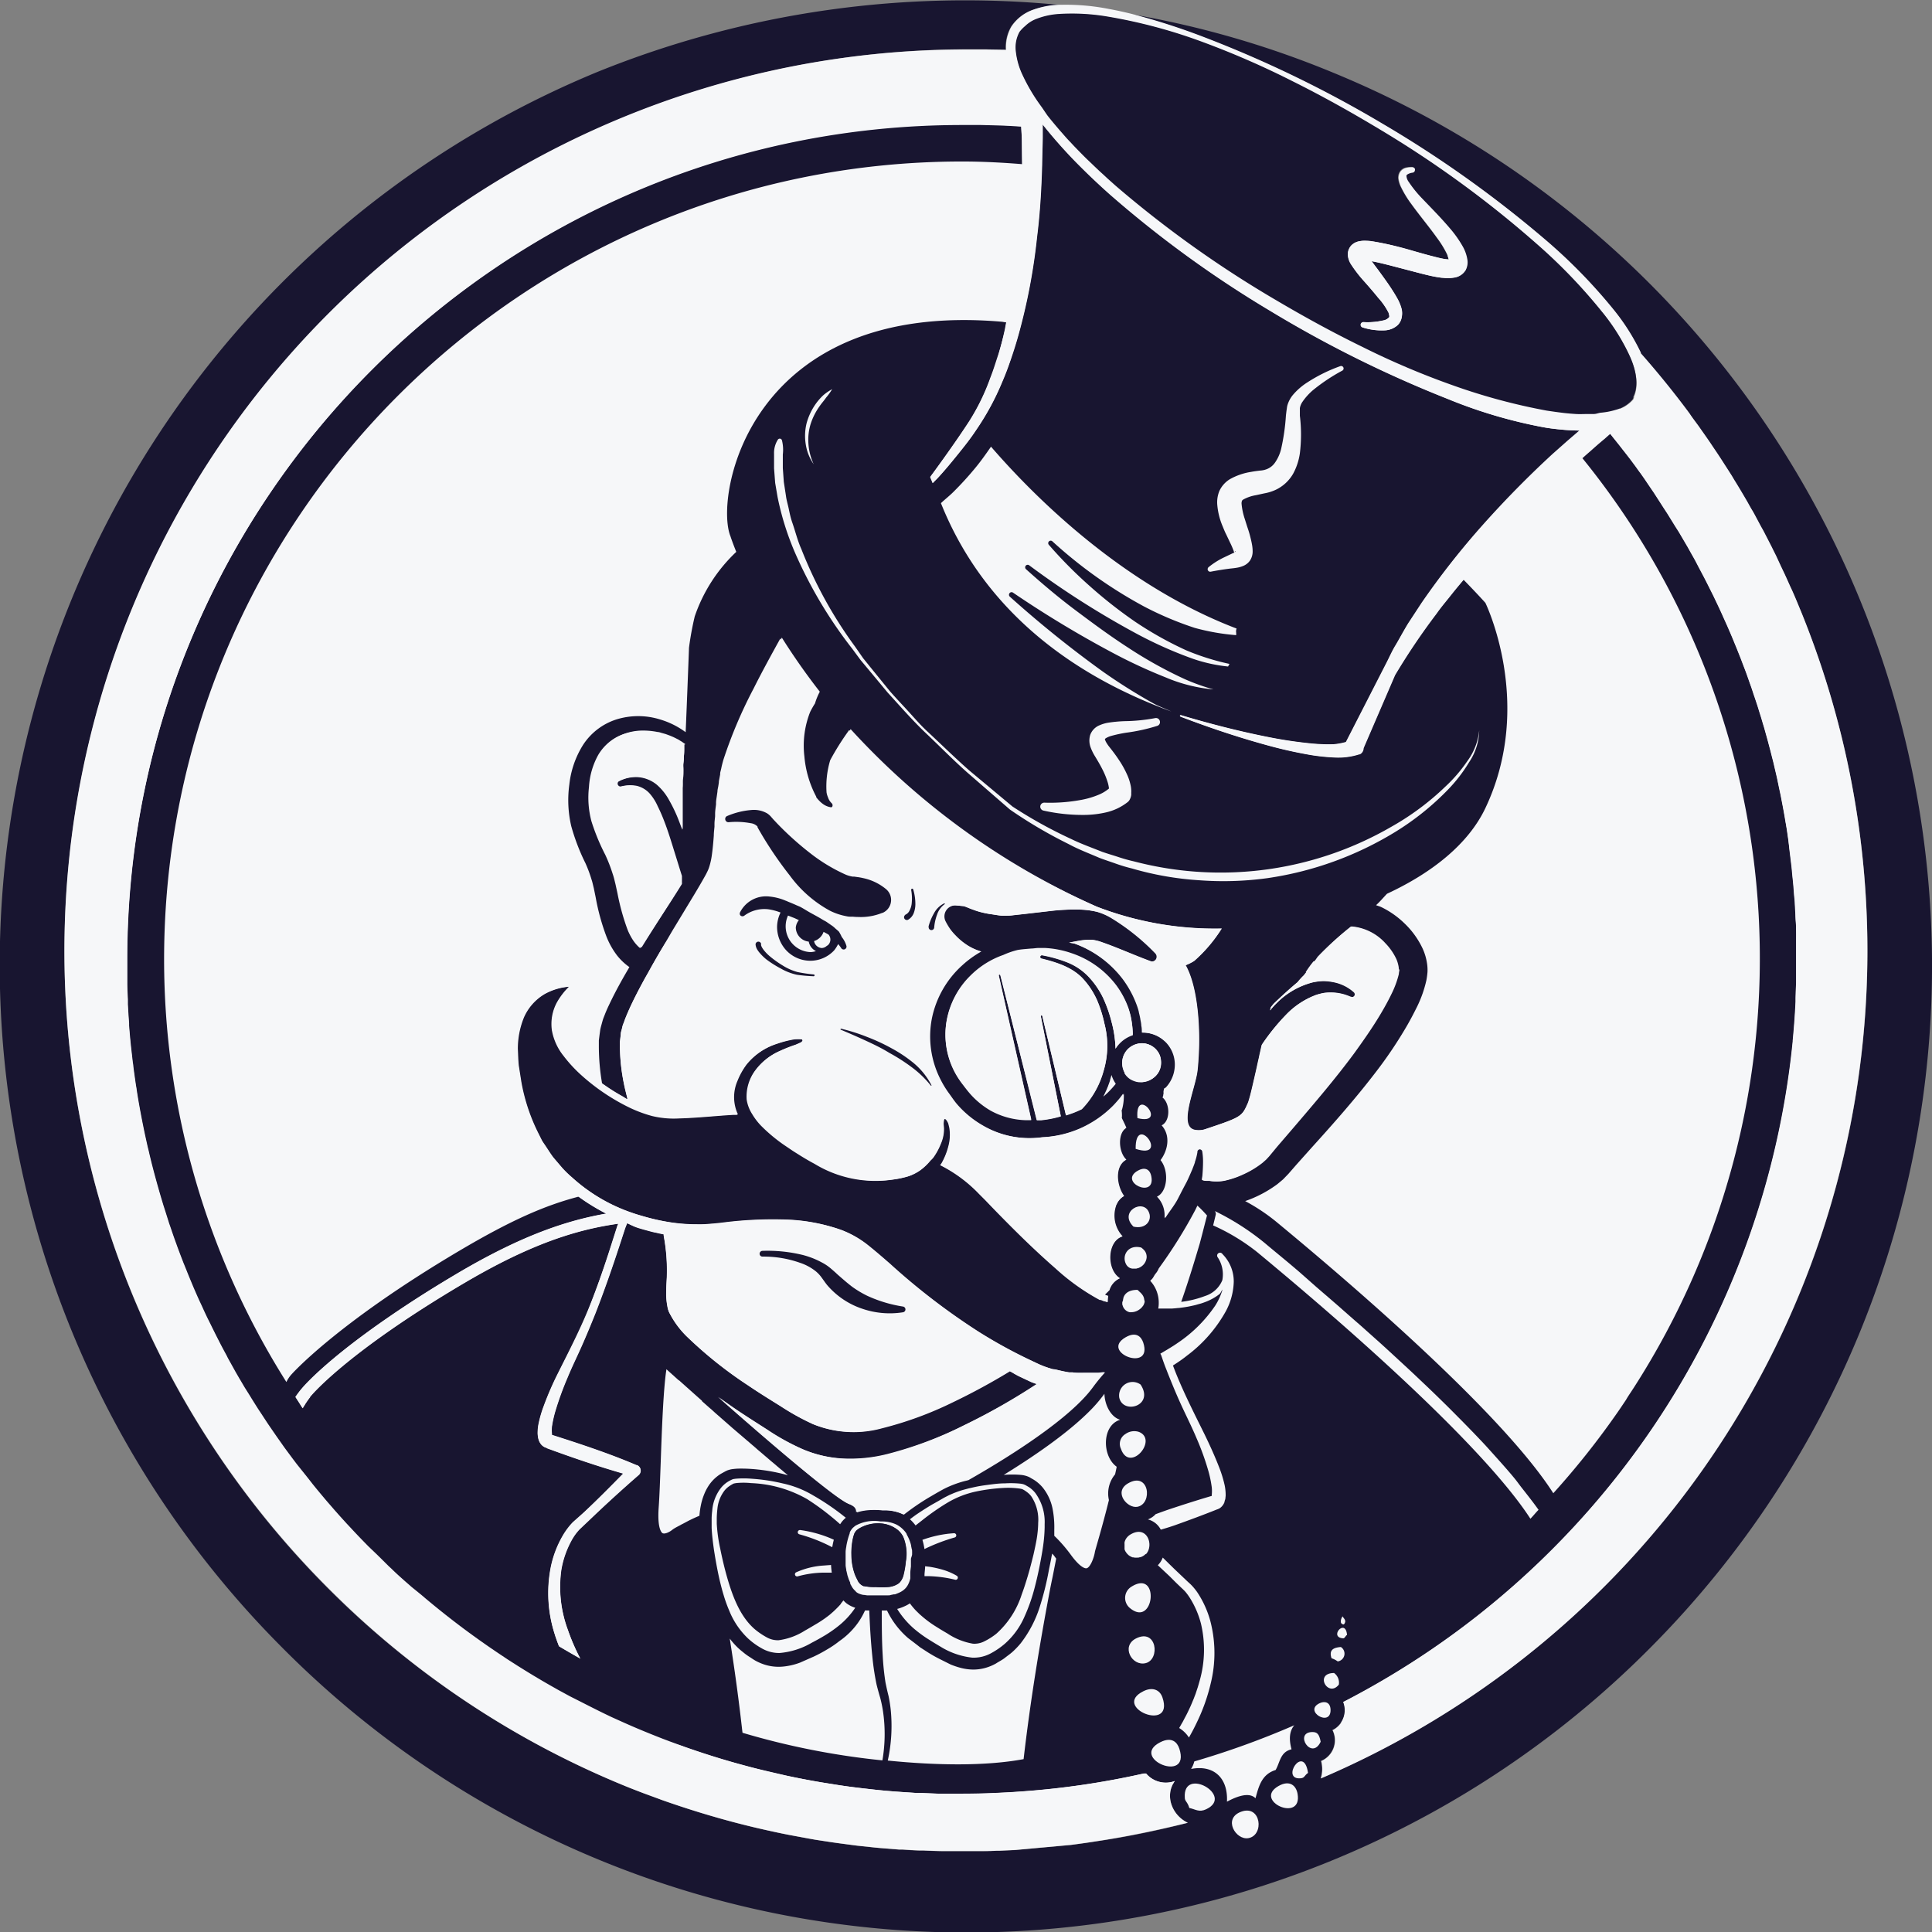 <svg id="_1" data-name=" 1" xmlns="http://www.w3.org/2000/svg" viewBox="0 0 312.94 312.94"><rect x="0" y="0" width="312.94" height="312.94" fill="#808080" stroke="none"/><defs><style>.cls-1{fill:#f6f7f9;}.cls-2{fill:#181530;}.cls-3{fill:none;}</style></defs><ellipse class="cls-1" cx="155.27" cy="155.26" rx="140.28" ry="137.96"/><path class="cls-2" d="M315.26,157.38v0a156.38,156.38,0,0,0-97-143.48,153.7,153.7,0,0,0-32.54-9.44,107.67,107.67,0,0,1,11.66,3.75,188.91,188.91,0,0,1,28.87,14A184.23,184.23,0,0,1,252.38,40.8a86.82,86.82,0,0,1,11.3,11.54,35,35,0,0,1,4.39,6.94s0,.08,0,.11q4,4.5,7.56,9.3l.36.49c.49.65,1,1.31,1.44,2l.51.73c.45.63.9,1.28,1.34,1.92l.52.78c.43.63.86,1.27,1.28,1.92l.54.84c.41.63.81,1.26,1.21,1.89.16.27.32.55.49.82.68,1.11,1.34,2.23,2,3.35.26.46.53.91.78,1.37s.54,1,.8,1.45.56,1,.82,1.52.51,1,.76,1.44l.81,1.58c.22.46.45.91.68,1.37l.84,1.77.6,1.26c.3.66.6,1.34.9,2,.15.34.31.69.46,1,.45,1,.88,2.06,1.3,3.1a145.64,145.64,0,0,1-77.85,188.89,5,5,0,0,0,.06-2.82,3.65,3.65,0,0,0,1.85-5,3.59,3.59,0,0,0,1.75-4.55,135.52,135.52,0,0,0,72.81-107s0-.07,0-.1c.2-2.1.36-4.21.46-6.34l0-.58c0-.82.07-1.65.09-2.48,0-.25,0-.5,0-.76,0-1,0-2,0-3s0-2,0-3c0-.52,0-1,0-1.57s0-1-.05-1.45-.05-.9-.07-1.36l-.09-1.65c0-.45-.07-.89-.11-1.33s-.08-1.1-.13-1.66-.08-.87-.13-1.3-.1-1.12-.16-1.67-.11-.88-.16-1.32-.13-1.08-.2-1.62L292,138.1l-.21-1.46c-.08-.52-.18-1-.26-1.56s-.15-.89-.23-1.34-.18-1-.28-1.5l-.27-1.41c-.1-.48-.2-1-.31-1.45s-.19-.93-.29-1.39l-.36-1.54c-.1-.43-.2-.87-.31-1.3s-.25-1-.37-1.45-.24-.93-.37-1.4-.25-.92-.38-1.38-.26-.93-.4-1.4-.29-1-.43-1.44-.27-.88-.41-1.32-.33-1-.5-1.53-.26-.79-.4-1.19-.36-1-.54-1.56-.28-.78-.41-1.16-.39-1-.58-1.54-.29-.77-.44-1.16l-.61-1.53c-.15-.37-.3-.75-.46-1.12s-.42-1-.63-1.5-.33-.77-.5-1.15-.44-1-.67-1.49-.33-.73-.5-1.1-.47-1-.71-1.5-.34-.72-.52-1.07l-.76-1.52-.51-1-.81-1.53-.52-1c-.28-.52-.57-1-.86-1.55l-.52-.93-.92-1.57-.5-.85c-.32-.54-.65-1.06-1-1.59l-.52-.84c-.33-.52-.66-1-1-1.56l-.52-.81-1-1.55-.56-.82-1-1.48-.59-.84c-.35-.48-.7-1-1.06-1.45l-.61-.82L265.2,75l-.59-.76-1.16-1.45c-.12-.15-.23-.3-.35-.44h0c-.3.25-.6.51-.89.78q-1.12.94-2.22,1.92h0l-1.41,1.23A128.6,128.6,0,0,1,267,226.84l-.3.46c-.34.53-.68,1-1,1.57l-.88,1.31-.37.54A130.86,130.86,0,0,1,253.92,244c-8-12.51-30.92-32.45-44.91-44a31,31,0,0,0-5-3.32,19.38,19.38,0,0,0,5.22-2.75l.91-.76.87-.9,1.28-1.47,2.62-2.93c3.56-3.93,7.08-7.92,10.37-12.23a69.06,69.06,0,0,0,4.58-6.76c.71-1.18,1.36-2.41,2-3.7a19.2,19.2,0,0,0,1.5-4.26,13.14,13.14,0,0,0,.18-1.32,7,7,0,0,0-.08-1.46,8.85,8.85,0,0,0-.78-2.52,13.64,13.64,0,0,0-2.79-3.85,14.44,14.44,0,0,0-3.83-2.71c-.27-.13-.57-.2-.85-.31.64-.58,1.18-1.23,1.77-1.85,7.28-3.38,13.18-8.05,15.94-13.88,8-16.87,0-33.24,0-33.24S241.6,98.3,239.35,96c-.65.77-1.3,1.55-1.93,2.34-.8,1-1.67,2-2.42,3.1a108.15,108.15,0,0,0-6.75,10l-5.1,11.83a1.13,1.13,0,0,1-.61,1l-.09,0a11.11,11.11,0,0,1-4.06.51,33,33,0,0,1-3.76-.39,72.56,72.56,0,0,1-7.22-1.62c-4.73-1.3-9.36-2.86-13.92-4.6a.12.12,0,0,1,.08-.22c4.66,1.39,9.39,2.61,14.14,3.55a70.47,70.47,0,0,0,7.15,1.06,27.93,27.93,0,0,0,3.53.11,10.8,10.8,0,0,0,1.93-.36l6.46-12.62c.53-1,1-2.13,1.62-3.12.69-1.16,1.32-2.35,2-3.47l2.21-3.37a129.08,129.08,0,0,1,9.94-12.64q5.35-6,11.27-11.45l2.38-2.11,1.94-1.67c-1.21,0-2.4-.09-3.59-.22-.74-.08-1.47-.17-2.2-.3a78.73,78.73,0,0,1-15.58-4.6A191.32,191.32,0,0,1,208,52.46a178,178,0,0,1-26-18.9c-1.39-1.24-2.76-2.52-4.09-3.83a80.1,80.1,0,0,1-6.21-6.8c-.17-.22-.35-.43-.53-.65v.61l0,1.56c0,1.47-.05,2.94-.1,4.42-.11,3.89-.33,7.78-.82,11.66a97.26,97.26,0,0,1-3,15.84c-.36,1.3-.8,2.58-1.2,3.86s-.9,2.55-1.44,3.79a42.3,42.3,0,0,1-4.23,7.8c-.84,1.29-1.88,2.59-2.85,3.8s-2.14,2.63-3.29,3.88c-.28.3-.58.58-.87.89-.12-.36-.28-.65-.39-1,4.24-5.76,6.36-9.09,6.36-9.09l.05-.08a35.25,35.25,0,0,0,3.35-6.93c.48-1.21.85-2.47,1.27-3.71s.72-2.51,1-3.79c.12-.47.18-1,.29-1.45-.25,0-.49-.08-.74-.1C123.63,50.74,118,82.56,120.64,89c0,0,.32,1,.94,2.52a25.79,25.79,0,0,0-6.73,10.46,49.2,49.2,0,0,0-.93,5.08c0,.3-.51,13.31-.54,13.61v.06a13.29,13.29,0,0,0-4.16-2.07,11.93,11.93,0,0,0-6.78-.08,10.1,10.1,0,0,0-5.64,4.15,15.09,15.09,0,0,0-2.26,6.47,18.55,18.55,0,0,0,.31,6.75,33.72,33.72,0,0,0,2.3,6,21.4,21.4,0,0,1,1,2.69c.15.44.23.89.35,1.34l.31,1.52a35.47,35.47,0,0,0,1.72,6.27,12.58,12.58,0,0,0,1.74,3.12,9.51,9.51,0,0,0,2,1.89c-.06.09-.11.18-.16.27-1.09,1.85-2.13,3.73-3.08,5.73-.24.5-.47,1-.68,1.53l-.31.79c-.1.29-.18.6-.26.89s-.17.61-.23.91l-.12.88-.11.88,0,.87a35.6,35.6,0,0,0,.52,6.07l.59.41a31.58,31.58,0,0,0,2.76,1.71l.65.41s0,0,0-.06l.14.08c-.2-.85-.44-1.71-.6-2.56a31,31,0,0,1-.64-6v-.73l.08-.7.07-.69c0-.22.1-.43.15-.64s.09-.43.16-.65l.26-.69c.16-.46.36-.93.56-1.4.82-1.86,1.78-3.72,2.79-5.56l.24-.42.21-.37.72-1.3c.35-.61.7-1.23,1.06-1.84a.41.41,0,0,0,.05-.09h0L110,155l1-1.73.26-.44,1.92-3.17c1.1-1.83,2.21-3.61,3.28-5.53.13-.23.27-.48.4-.76a5.16,5.16,0,0,0,.36-.89,11.37,11.37,0,0,0,.39-1.75c.16-1.11.25-2.18.33-3.25,0-.48.07-1,.11-1.44,0,0,0,0,0-.06h0l0-.43c0-.4.07-.8.1-1.2,0-.13,0-.26,0-.38,0-.52.09-1,.15-1.55l0-.24c0-.4.09-.8.14-1.2l.09-.62c0-.29.08-.57.13-.85s.07-.45.1-.68l0-.15.21-1.11v0l0-.09a.13.13,0,0,1,0-.06c0-.16.06-.33.1-.5s.06-.27.1-.41v0s0,0,0-.06,0,0,0,0c.1-.42.2-.83.32-1.24a74.19,74.19,0,0,1,4.89-11.54c1.37-2.74,2.85-5.43,4.33-8.11a106.52,106.52,0,0,0,6.15,8.76,10.2,10.2,0,0,0-.78,1.9,14.22,14.22,0,0,0-.78,1.37,14.85,14.85,0,0,0-.94,7.2,17.09,17.09,0,0,0,1.92,6.53l0,.09a4.64,4.64,0,0,0,.48.56,3.87,3.87,0,0,0,.52.47,2.93,2.93,0,0,0,1.38.6.47.47,0,0,0,.38-.8l-.09-.09a2.18,2.18,0,0,1-.47-.75c-.06-.15-.12-.3-.17-.46a2.1,2.1,0,0,1-.1-.44l0,.09a14.72,14.72,0,0,1,.59-5.34,42.88,42.88,0,0,1,3.06-4.86A120.13,120.13,0,0,0,180,149a53.19,53.19,0,0,0,20.23,3.52,23.81,23.81,0,0,1-4.45,5.24,8,8,0,0,1-1.4.7c2,3.54,2.37,10.23,2.11,14.67-.06,1-.13,2.07-.24,2.77-.53,3.13-2.94,8.58-.46,9.21a3.43,3.43,0,0,0,2-.17c5.61-1.87,5.73-2,6.66-4.09a3,3,0,0,0,.18-.5c.07-.22.14-.47.22-.76l.12-.47.16-.66c.11-.46.23-1,.36-1.55a3.59,3.59,0,0,0,.08-.35c.11-.47.22-1,.34-1.49s.23-1.07.36-1.62c.06-.29.12-.58.19-.88l.27-1.2.13-.21a35,35,0,0,1,3.85-4.73,13,13,0,0,1,4.79-3.15,9.33,9.33,0,0,1,1.36-.34,8.28,8.28,0,0,1,1.41-.05,7.71,7.71,0,0,1,2.79.67l.07,0a.46.46,0,0,0,.5-.77,6.9,6.9,0,0,0-3.12-1.57,9.41,9.41,0,0,0-1.77-.21,9.63,9.63,0,0,0-1.77.22,12.69,12.69,0,0,0-5.94,3.47c-.18.17-.35.36-.52.55h0l0,0,0,0-.05.06-.09.1-.06.07-.09.11,0,.05,0,0-.11.13c0-.16.07-.33.11-.48a7.11,7.11,0,0,1,.55-.68c1.24-1.18,2.5-2.34,3.81-3.43a10.26,10.26,0,0,1,1-1.1l.41-.52-.08,0a17.45,17.45,0,0,1,1.26-1.74l.13,0a7.65,7.65,0,0,0,.53-.73,52.19,52.19,0,0,1,5.37-4.89l.15,0a8.31,8.31,0,0,1,5.39,2.73,9.39,9.39,0,0,1,1.77,2.57,5.48,5.48,0,0,1,.36,1.25,3.15,3.15,0,0,1,0,.51c0,.19-.06.42-.09.64a15.35,15.35,0,0,1-1.17,3.18c-.53,1.1-1.13,2.19-1.78,3.28-1.31,2.16-2.77,4.28-4.28,6.37-3,4.14-6.48,8.12-9.9,12.13l-2.58,3-1.28,1.55-.5.54-.6.53a14.8,14.8,0,0,1-2.93,1.79,14.46,14.46,0,0,1-3.28,1.12,7.19,7.19,0,0,1-2.35,0,4.77,4.77,0,0,1-.65,0l-.31-.07a1,1,0,0,1-.18-.09c0-.23.07-.46.09-.69.05-.63.09-1.25.1-1.89a10.66,10.66,0,0,0-.12-2,.47.47,0,0,0-.39-.37.45.45,0,0,0-.52.39l0,.11a9.11,9.11,0,0,1-.4,1.55s0,0,0,.07c-.13.39-.29.78-.44,1.17-.29.68-.57,1.36-.9,2l-.53,1-.23.44-.66,1.29c-.6,1.11-1.41,2.08-2.06,3.15a4.26,4.26,0,0,0-1.21-3.49c1.71-.78,2-4.15.58-5.92,1.09-1.43,1.75-3.86.18-5.63,1.45-.7,1.38-3.53.14-4.51a2,2,0,0,0,.11-.29l0-.12a1.21,1.21,0,0,0,.05-.18,1.74,1.74,0,0,0,0-.22l0-.09c0-.1,0-.2.05-.3s0-.14,0-.21h0c.11-.09.25-.14.35-.24a5.44,5.44,0,0,0,1.43-3.92,5.21,5.21,0,0,0-1.36-3.27,4.12,4.12,0,0,0-.37-.35,5.3,5.3,0,0,0-3.61-1.33c0-.37,0-.75-.09-1.12v0c0-.36-.1-.73-.16-1.08v-.05c-.07-.36-.15-.71-.24-1.07,0,0,0,0,0-.06-.09-.35-.2-.7-.31-1a16.62,16.62,0,0,0-2.31-4.29,17.19,17.19,0,0,0-7.74-5.71c-.3-.11-.64-.11-.95-.2.68-.12,1.4-.27,2-.36a11,11,0,0,1,1.65-.09,6.7,6.7,0,0,1,1.58.38c2.52.87,5.19,2.08,7.92,3.09h0a.77.77,0,0,0,.82-1.26,35.4,35.4,0,0,0-7-5.64,9.72,9.72,0,0,0-2.47-1.1,13.86,13.86,0,0,0-2.65-.36,33.39,33.39,0,0,0-4.65.19l-4.32.5-2.09.23c-.32,0-.73.08-1,.07s-.51,0-.75,0c-.49-.06-1-.13-1.43-.21a14.14,14.14,0,0,1-1.49-.26,11.37,11.37,0,0,1-1.59-.47c-.28-.09-.55-.21-.83-.31a6.31,6.31,0,0,0-.78-.3l-1.27-.12a1.78,1.78,0,0,0-1.75,2.58,11,11,0,0,0,.74,1.24,8.56,8.56,0,0,0,.85,1,10.21,10.21,0,0,0,2.12,1.73,8.81,8.81,0,0,0,2.08.91,16.47,16.47,0,0,0-3.12,2.26,15.82,15.82,0,0,0-4.89,8.56,15.3,15.3,0,0,0,1.38,9.88,15.83,15.83,0,0,0,1.31,2.17c.47.63.92,1.31,1.5,2a16.11,16.11,0,0,0,3.93,3.23,15.09,15.09,0,0,0,9.81,2,17.34,17.34,0,0,0,6.19-1.44,17.53,17.53,0,0,0,5.27-3.61c.3-.3.58-.62.86-.94l.06-.07c.27-.32.53-.66.77-1h0a8.17,8.17,0,0,1-.23,2.34h0a2.29,2.29,0,0,1-.12.37,5.34,5.34,0,0,1,.07,1.26c.25.53.51,1,.74,1.59-1.48.84-1.33,4,0,5.15-1.89,1-1.63,4.12-.36,5.89a2.2,2.2,0,0,0-.32.21l-.07.05-.26.24-.07.08-.17.21-.11.16a2.12,2.12,0,0,0-.11.21.8.8,0,0,0-.08.16c-.05.09-.08.18-.12.27h0a4.93,4.93,0,0,0,1.06,4.94c-2.52.79-2.64,5.39-.43,6.79a3.09,3.09,0,0,0-1.67,1.85s0,0,0,.05l-.76.76a4.81,4.81,0,0,0,.53.2,7,7,0,0,0-.07,1h0l-.41-.14-.11,0-.52-.22-.13,0-.06,0a35.7,35.7,0,0,1-7.13-5.08c-4-3.49-7.75-7.26-11.42-11.09h0l-1-1a22.84,22.84,0,0,0-6.31-4.67,2.78,2.78,0,0,0,.21-.27,11.11,11.11,0,0,0,1.13-2.8,7,7,0,0,0,.15-3c-.06-.24-.11-.48-.18-.71a2.54,2.54,0,0,0-.4-.64l-.23-.07h0l-.09.13v0a3.73,3.73,0,0,0-.09.72l.06.68a5.93,5.93,0,0,1-.5,2.51,10.38,10.38,0,0,1-1.25,2.29,5.93,5.93,0,0,1-.43.44,9.08,9.08,0,0,1-1.58,1.52,7.56,7.56,0,0,1-1.94,1,15.45,15.45,0,0,1-2.53.54,18.92,18.92,0,0,1-12.66-2.55c-.79-.42-1.56-.87-2.33-1.35l-1.13-.71-1.14-.77a26.07,26.07,0,0,1-4.1-3.38,10.36,10.36,0,0,1-1.41-1.86,6,6,0,0,1-.89-2.36,7.09,7.09,0,0,1,1.34-4.64,9.68,9.68,0,0,1,4-3.18,23.51,23.51,0,0,1,2.54-1l.92-.41a1.61,1.61,0,0,1,.22-.23l0-.09,0,0,0-.05a1.39,1.39,0,0,1-.06-.13l0,0a8.55,8.55,0,0,0-1.24,0,16.44,16.44,0,0,0-2.82.72,10.49,10.49,0,0,0-5,3.39,11.48,11.48,0,0,0-1.5,2.68,6.59,6.59,0,0,0,.07,5.44l-.73,0c-2.87.17-5.73.49-8.65.57a15,15,0,0,1-4.41-.39,21.16,21.16,0,0,1-4.12-1.59,33.5,33.5,0,0,1-7.22-4.92,22.5,22.5,0,0,1-3-3.23A9.17,9.17,0,0,1,91.71,169a7.36,7.36,0,0,1,.79-4.46,11.62,11.62,0,0,1,2-2.61,9.79,9.79,0,0,0-4,1.18,8.22,8.22,0,0,0-3.38,3.78,13.39,13.39,0,0,0-1,5.12c0,.9.06,1.79.15,2.68l.42,2.67a30.31,30.31,0,0,0,2.84,8.47l.5,1c.18.32.41.62.61.93.42.62.8,1.25,1.25,1.84l1.44,1.69A18,18,0,0,0,95,192.87a27.71,27.71,0,0,0,9.54,5.65c.65.24,1.3.44,2,.63a34.63,34.63,0,0,0,4.45,1,28.59,28.59,0,0,0,4.42.33,17.66,17.66,0,0,0,2.19-.09c.71,0,1.47-.13,2.25-.23a64.52,64.52,0,0,1,9.34-.46,29.77,29.77,0,0,1,9.42,1.66,16,16,0,0,1,4.33,2.46c1.25,1,2.4,2,3.55,3a108,108,0,0,0,14.33,11,79.67,79.67,0,0,0,7.88,4.37l.25.12,1.78.84a15.34,15.34,0,0,0,2,.72c.24.08.49.07.72.13l.19.05c.65.16,1.3.31,2,.41h.05l.22,0,.31,0c.23,0,.46.06.69.07s.65,0,1,0h.19l.77,0h.15l.49,0,.35,0,.47,0c.33,0,.67-.07,1-.12a28.94,28.94,0,0,0-2,2.45c-.21.28-.43.56-.67.85-4.39,5.23-14.43,11.3-19.48,14.17l-.76.19a17.24,17.24,0,0,0-3,1.13c-.52.26-.93.51-1.37.75l-1.32.77a38.58,38.58,0,0,0-4,2.75,3.1,3.1,0,0,0-.45-.21,7.24,7.24,0,0,0-2.72-.48l-.07,0h-.23a12.07,12.07,0,0,0-2.62,0,8.21,8.21,0,0,0-1.5.32c.08-.81-.74-1.14-1.25-1.35-2.18-.87-12.23-9.43-21.13-17.3.81.58,1.62,1.16,2.45,1.73,1.78,1.22,3.63,2.38,5.39,3.51a37.51,37.51,0,0,0,5.89,3.24,19.48,19.48,0,0,0,6.95,1.51,24.66,24.66,0,0,0,6.86-.77A62.67,62.67,0,0,0,158.47,233a105.61,105.61,0,0,0,11.82-6.64c-.3-.13-.61-.22-.91-.34l-2.12-1-.6-.33h0c-.25-.15-.5-.3-.76-.43a104.71,104.71,0,0,1-9.21,5,58,58,0,0,1-11.49,4.22A17.31,17.31,0,0,1,134,232.8a38.93,38.93,0,0,1-5.23-2.92c-1.83-1.14-3.58-2.22-5.3-3.39a67.39,67.39,0,0,1-9.63-7.64,14.69,14.69,0,0,1-3.23-4.35c0-.16-.09-.31-.14-.47l-.12-.67a11.92,11.92,0,0,1-.13-1.34c0-.89,0-1.89.1-3a30.54,30.54,0,0,0-.51-6.78c0-.07,0-.14,0-.22q-.69-.13-1.38-.3h-.07c-.45-.11-.89-.22-1.34-.35h0c-.56-.15-1.12-.32-1.68-.5s-1-.44-1.46-.65c-.12.31-.25.61-.36.94l-.89,2.72c-1.19,3.63-2.45,7.25-3.84,10.82-.71,1.78-1.44,3.56-2.22,5.31s-1.62,3.46-2.34,5.21a50.8,50.8,0,0,0-1.93,5.28,19,19,0,0,0-.6,2.63,6,6,0,0,0,0,1.18l0,.22a.08.08,0,0,1,0,0c4.63,1.48,9.24,3,13.71,4.9h0l.08,0a.93.93,0,0,1,.52,1.21.9.9,0,0,1-.25.36q-3.92,3.42-7.68,7l-1.89,1.79a8.55,8.55,0,0,0-1.38,1.94,15,15,0,0,0-1.59,4.65,20,20,0,0,0,1.08,9.77,32.57,32.57,0,0,0,2,4.6c-1.16-.64-2.31-1.3-3.45-2a1.8,1.8,0,0,1-.08-.21c-.22-.58-.43-1.15-.61-1.74a21.69,21.69,0,0,1-.65-10.76,16.74,16.74,0,0,1,1.91-5.1,11.3,11.3,0,0,1,1.67-2.25L97,247c2.14-2,4.22-4.11,6.28-6.21-4.21-1.21-8.35-2.63-12.45-4.14l-.17-.06a1.42,1.42,0,0,1-.25-.13,1.72,1.72,0,0,1-.37-.31,2.34,2.34,0,0,1-.39-.64,4.12,4.12,0,0,1-.15-.55l-.06-.49a7.38,7.38,0,0,1,.14-1.67,18.75,18.75,0,0,1,.84-2.9,50,50,0,0,1,2.32-5.34c1.73-3.46,3.52-6.76,4.9-10.31s2.66-7.11,3.81-10.74l.87-2.73c0-.14.11-.29.16-.43-5.74.81-12.38,2.62-21.92,7.88l-.29.16-.72.4-.5.29-.6.34-1.16.68c-19,11.24-24.62,18.17-24.67,18.23l-.07.08,0,.05c-.08.1-.29.37-.55.76v0l-.16.23-.09.16-.09.13s0,.08-.07.13-.15.24-.22.37c-.21-.31-.4-.62-.6-.94h0l-.57-.88h0c.11-.17.23-.33.33-.47.32-.44.58-.76.68-.87.41-.5,4.05-4.72,14.26-11.71,3-2.08,6.59-4.38,10.9-6.93,10.66-6.31,18-8.64,24.17-9.72a32.88,32.88,0,0,1-4.5-2.76c-5.47,1.43-10.91,3.79-19.44,8.84-19.93,11.81-27.11,20-27.11,20a5.09,5.09,0,0,0-.78,1.19,128.32,128.32,0,0,1-19.81-68.43c0-71.28,58-129.27,129.27-129.27,3.27,0,6.5.17,9.71.43v-.1c0-1.36,0-2.72-.05-4.08l-.1-1.8v-.1l-1.77-.11c-1.56-.08-3.14-.11-4.71-.15l0,0-1.67,0h-1.43c-74.57,0-135.25,60.67-135.25,135.26,0,1,0,2.1,0,3.14,0,.3,0,.6,0,.89q0,1.17.09,2.34c0,.29,0,.58,0,.87.06,1,.12,2.06.2,3.08l0,.37c.07.92.15,1.83.24,2.75l.09.85.27,2.36c0,.26.06.53.1.78q.2,1.52.42,3c0,.21.07.42.1.62.12.8.25,1.59.39,2.38l.18,1c.14.74.28,1.48.43,2.23l.15.74c.2,1,.41,1.94.63,2.91l.18.72c.17.75.35,1.49.54,2.24l.24.93c.2.76.41,1.52.62,2.28l.18.63c.26.93.54,1.86.82,2.78.1.3.19.6.29.9l.63,2c.12.33.23.67.35,1q.38,1.11.78,2.22c.07.19.13.38.2.56.33.89.66,1.76,1,2.63.14.34.27.68.41,1,.23.59.47,1.17.71,1.75l.45,1.08c.31.72.62,1.43.94,2.14l.47,1c.3.67.61,1.33.93,2,.16.34.33.69.5,1,.27.56.55,1.11.82,1.66l.51,1c.4.79.82,1.57,1.24,2.34.17.33.35.64.53,1l.91,1.64.63,1.09c.28.49.57,1,.86,1.45l.63,1c.46.75.92,1.49,1.39,2.23.23.36.47.72.71,1.08l.83,1.27c.27.41.55.81.83,1.22l.82,1.19.82,1.16c.48.67,1,1.34,1.46,2,.3.41.61.81.91,1.21l.8,1,1,1.25.78,1c.6.75,1.22,1.49,1.84,2.23.23.27.46.55.7.82l1.11,1.28.74.83c.38.43.77.85,1.15,1.27l.62.66c.79.86,1.6,1.7,2.42,2.54l.47.48,1.32,1.31.63.62,1.36,1.31.36.33c1,.9,1.93,1.78,2.91,2.65l.41.36,1.47,1.27.62.53c1.59,1.33,3.21,2.64,4.86,3.9l.55.42c.52.4,1,.79,1.58,1.18l.52.38q2.59,1.89,5.28,3.66l.49.33,1.69,1.08.53.33q2.73,1.71,5.54,3.29l.53.3,1.84,1,.29.15c2,1.05,4,2.06,6,3l.48.23,2,.9h0l0,0c1.74.78,3.5,1.51,5.27,2.21.6.24,1.19.47,1.79.69l.23.09L113,285l.18.06c3.28,1.16,6.6,2.2,10,3.1,2,.55,4.07,1,6.13,1.49l.35.08q2.89.63,5.83,1.12l1,.16,1.63.26c.77.12,1.55.23,2.32.33l1.39.17,1.74.2,1.1.12c.9.09,1.81.17,2.72.24l1,.07,2.4.16.62,0,3,.12H155c1,0,2.06,0,3.1,0,1.76,0,3.52,0,5.26-.11h0c1.38-.06,2.76-.13,4.13-.23a132.79,132.79,0,0,0,20.1-2.93l.23,0,.14,0h0a4.18,4.18,0,0,0,4.65,1.22c-1.74,2.46-.34,5.63,2.11,6.76-4.89,1.25-9.84,2.28-14.82,3-1.37.22-2.75.41-4.13.59l-9,.82-2.58.12-.4,0c-.81,0-1.61.05-2.42.06h-.11l-2.46,0h0l-3.18,0H155c-1,0-2-.05-3.07-.1l-.65,0c-.9,0-1.81-.09-2.71-.15l-.58,0-3-.24-.86-.08-2.93-.31-.7-.09-2.33-.31-1.07-.15-2.68-.41-1.12-.2-2-.37-1.28-.24c-.77-.15-1.55-.31-2.32-.48l-1.23-.27c-.85-.19-1.69-.38-2.54-.59-2.73-.66-5.44-1.41-8.13-2.23h0c-2.09-.64-4.18-1.33-6.25-2.06l-.37-.14-2.72-1c-1-.4-2.08-.81-3.12-1.23A146,146,0,0,1,55,53.55,146.56,146.56,0,0,1,158.76,10.11c1.09,0,2.19,0,3.28,0l3.18.11h0a6.67,6.67,0,0,1,.88-3.79,7,7,0,0,1,3.5-2.7A13.57,13.57,0,0,1,173.77,3c.31,0,.63,0,.94,0A158.78,158.78,0,0,0,99.29,13.7,156.47,156.47,0,0,0,47.58,268.55a156.12,156.12,0,0,0,222.47.06,156.54,156.54,0,0,0,45.21-111.23ZM113.18,122.73c0,.19,0,.39,0,.59,0,.39,0,.8-.08,1.23,0,.08,0,.15,0,.23,0,.33,0,.68-.06,1s0,.69,0,1.05,0,.89-.07,1.35,0,1-.06,1.57c0,.07,0,.13,0,.2s0,.31,0,.46c0,.5,0,1,0,1.51l0,.6c0,.13,0,.25,0,.38s0,.38,0,.57,0,.21,0,.31c0,.57,0,1.14,0,1.7a1.62,1.62,0,0,1,0,.22c0,.26,0,.52,0,.78v0h0q-.16-.51-.36-1c-.14-.37-.28-.73-.43-1.1a24.8,24.8,0,0,0-1.32-2.69,9.05,9.05,0,0,0-2-2.51,5.44,5.44,0,0,0-3.1-1.23,6,6,0,0,0-3.11.7.47.47,0,0,0,.35.86h0a5.71,5.71,0,0,1,2.53-.09,4.14,4.14,0,0,1,2,1.15,7.91,7.91,0,0,1,1.37,2.12,27.21,27.21,0,0,1,1.1,2.53c.67,1.73,1.2,3.53,1.76,5.32.36,1.15.71,2.31,1.08,3.47v0c0,.11,0,.21,0,.31a.57.57,0,0,1,0,.13c0,.06,0,.13,0,.19s0,.15,0,.22a.76.76,0,0,0,0,.15c0,.1,0,.21,0,.29-.61,1-1.19,1.9-1.8,2.85l-2.31,3.58-.13.21c-.78,1.21-1.54,2.43-2.3,3.66h0c-.11-.09-.21-.19-.31-.29l0,0a6.15,6.15,0,0,1-.87-1.07l0,0-.17-.27-.14-.25-.12-.22-.18-.36a1.3,1.3,0,0,0-.08-.17c-.08-.19-.16-.38-.23-.58a37.29,37.29,0,0,1-1.55-5.66l-.33-1.51c-.14-.55-.26-1.12-.45-1.65a25.11,25.11,0,0,0-1.2-3.09,34.19,34.19,0,0,1-2.24-5.43,14.87,14.87,0,0,1-.4-5.54,12.15,12.15,0,0,1,1.5-5.21,7.76,7.76,0,0,1,1.69-2,7.25,7.25,0,0,1,2.26-1.3,8.92,8.92,0,0,1,2.64-.53,12,12,0,0,1,2.79.23c.22,0,.43.09.65.15l.22.06.42.12.25.09.38.14.27.11.33.14.29.14.32.16.27.14.31.2a2.26,2.26,0,0,1,.26.16l.43.3.09.07ZM183,172h0v-.25a18.42,18.42,0,0,0-.64-4.13,21.94,21.94,0,0,0-1.38-3.91,13.73,13.73,0,0,0-2.37-3.43,9.67,9.67,0,0,0-3.48-2.32,21.72,21.72,0,0,0-4-1.13.27.27,0,0,0-.32.21.28.28,0,0,0,.2.34h0c2.56.62,5.21,1.49,6.91,3.47a12.82,12.82,0,0,1,2.1,3.28,20.56,20.56,0,0,1,1.18,3.76,14.16,14.16,0,0,1-.13,7.67,14.36,14.36,0,0,1-3.53,6.2,16.79,16.79,0,0,1-2.56,1l-3.84-16.1a.11.11,0,0,0-.14-.09.12.12,0,0,0-.1.14l3.24,16.21a17.21,17.21,0,0,1-3.15.62h-.14c-.21,0-.42,0-.64,0,0,0,0,0,0-.06L164.35,160a.13.13,0,0,0-.16-.1.14.14,0,0,0-.1.16l5.27,23.39a12.51,12.51,0,0,1-6.55-1.52,13.36,13.36,0,0,1-3.26-2.64c-.46-.51-.9-1.1-1.37-1.71a13.57,13.57,0,0,1-1.16-1.78,12.91,12.91,0,0,1-1.39-8.21,13.56,13.56,0,0,1,3.94-7.5,14.06,14.06,0,0,1,5.26-3.28,13,13,0,0,1,2.3-.8c.71-.13,1.49-.17,2.22-.24.37,0,.75-.08,1.12-.09l.71,0,.4,0a15.62,15.62,0,0,1,4.33.85,15.08,15.08,0,0,1,7.14,5.08,14.17,14.17,0,0,1,2.08,3.89c.11.34.2.69.29,1a15.64,15.64,0,0,1,.39,3.2,5.07,5.07,0,0,0-2,1.18A5.38,5.38,0,0,0,183,172Zm1.43,3.6a3,3,0,0,1-.27-1,3.2,3.2,0,0,1,.83-2.41,3.49,3.49,0,0,1,.74-.59,3.06,3.06,0,0,1,3.76.42,2.09,2.09,0,0,1,.2.22l0,0a4,4,0,0,1,.34.5c.06.12.12.25.17.37a3.29,3.29,0,0,1,.19,1.41,2.94,2.94,0,0,1-1,2,3.74,3.74,0,0,1-1.19.69l-.06,0a3.36,3.36,0,0,1-.78.14h-.38l-.08,0a3.2,3.2,0,0,1-1.13-.33l-.13-.06h0a3.52,3.52,0,0,1-.42-.29,2.83,2.83,0,0,1-.25-.24A2.87,2.87,0,0,1,184.38,175.61Z" transform="translate(-2.32 -2.13)"/><path class="cls-1" d="M294.1,101.3c-.42-1-.85-2.07-1.3-3.1-.15-.35-.31-.7-.46-1-.3-.67-.6-1.35-.9-2l-.6-1.26L290,92.12c-.23-.46-.46-.91-.68-1.37l-.81-1.58c-.25-.48-.5-1-.76-1.44s-.54-1-.82-1.52-.52-1-.8-1.45-.52-.91-.78-1.37c-.65-1.12-1.31-2.24-2-3.35-.17-.27-.33-.55-.49-.82-.4-.63-.8-1.26-1.21-1.89l-.54-.84c-.42-.65-.85-1.29-1.28-1.92l-.52-.78c-.44-.64-.89-1.29-1.34-1.92l-.51-.73c-.48-.65-1-1.31-1.44-2l-.36-.49q-3.59-4.8-7.56-9.3s0-.07,0-.11a35,35,0,0,0-4.39-6.94,86.82,86.82,0,0,0-11.3-11.54,184.23,184.23,0,0,0-26.17-18.61,188.91,188.91,0,0,0-28.87-14,107.67,107.67,0,0,0-11.66-3.75c-1.25-.31-2.51-.59-3.78-.82a35.84,35.84,0,0,0-7.19-.68c-.31,0-.63,0-.94,0a13.57,13.57,0,0,0-4.13.81,7,7,0,0,0-3.5,2.7,6.67,6.67,0,0,0-.88,3.79h0L162,10.15c-1.09,0-2.19,0-3.28,0A146,146,0,0,0,56.13,260a145.45,145.45,0,0,0,47.17,31.31c1,.42,2.07.83,3.12,1.23l2.72,1,.37.14c2.07.73,4.16,1.42,6.25,2.06h0c2.69.82,5.4,1.57,8.13,2.23.85.21,1.69.4,2.54.59l1.23.27c.77.17,1.55.33,2.32.48l1.28.24,2,.37,1.12.2,2.68.41,1.07.15,2.33.31.7.09,2.93.31.86.08,3,.24.58,0c.9.06,1.81.11,2.71.15l.65,0c1,.05,2.05.08,3.07.1h.66l3.18,0h0l2.46,0h.11c.81,0,1.61,0,2.42-.06l.4,0,2.58-.12,9-.82c1.38-.18,2.76-.37,4.13-.59,5-.76,9.93-1.79,14.82-3-2.45-1.13-3.85-4.3-2.11-6.76a4.18,4.18,0,0,1-4.65-1.22h0l-.14,0-.23,0a132.79,132.79,0,0,1-20.1,2.93c-1.37.1-2.75.17-4.13.23h0c-1.74.07-3.5.11-5.26.11-1,0-2.07,0-3.1,0h-.74l-3-.12-.62,0-2.4-.16-1-.07c-.91-.07-1.82-.15-2.72-.24l-1.1-.12-1.74-.2-1.39-.17c-.77-.1-1.55-.21-2.32-.33l-1.63-.26-1-.16q-2.94-.5-5.83-1.12l-.35-.08c-2.06-.45-4.11-.94-6.13-1.49-3.39-.9-6.71-1.94-10-3.1L113,285l-2.32-.85-.23-.09c-.6-.22-1.19-.45-1.79-.69-1.77-.7-3.53-1.43-5.27-2.21l0,0h0l-2-.9-.48-.23c-2-.95-4-2-6-3l-.29-.15-1.84-1-.53-.3q-2.8-1.57-5.54-3.29l-.53-.33-1.69-1.08-.49-.33q-2.68-1.77-5.28-3.66l-.52-.38c-.53-.39-1.06-.78-1.58-1.18l-.55-.42c-1.65-1.26-3.27-2.57-4.86-3.9l-.62-.53L69,259.19l-.41-.36c-1-.87-2-1.75-2.91-2.65l-.36-.33L64,254.54l-.63-.62L62,252.61l-.47-.48c-.82-.84-1.63-1.68-2.42-2.54l-.62-.66c-.38-.42-.77-.84-1.15-1.27l-.74-.83-1.11-1.28c-.24-.27-.47-.55-.7-.82-.62-.74-1.24-1.48-1.84-2.23l-.78-1-1-1.25-.8-1c-.3-.4-.61-.8-.91-1.21-.49-.66-1-1.33-1.46-2l-.82-1.16-.82-1.19c-.28-.41-.56-.81-.83-1.22l-.83-1.27c-.24-.36-.48-.72-.71-1.08-.47-.74-.93-1.48-1.39-2.23l-.63-1c-.29-.48-.58-1-.86-1.45l-.63-1.09-.91-1.64c-.18-.32-.36-.63-.53-1-.42-.77-.84-1.55-1.24-2.34l-.51-1c-.27-.55-.55-1.1-.82-1.66-.17-.34-.34-.69-.5-1-.32-.66-.63-1.32-.93-2l-.47-1c-.32-.71-.63-1.42-.94-2.14l-.45-1.08c-.24-.58-.48-1.16-.71-1.75-.14-.33-.27-.67-.41-1-.34-.87-.67-1.74-1-2.63-.07-.18-.13-.37-.2-.56q-.41-1.11-.78-2.22c-.12-.34-.23-.68-.35-1l-.63-2c-.1-.3-.19-.6-.29-.9-.28-.92-.56-1.85-.82-2.78l-.18-.63c-.21-.76-.42-1.52-.62-2.28l-.24-.93c-.19-.75-.37-1.49-.54-2.24l-.18-.72c-.22-1-.43-1.93-.63-2.91l-.15-.74c-.15-.75-.29-1.49-.43-2.23l-.18-1c-.14-.79-.27-1.58-.39-2.38,0-.2-.07-.41-.1-.62q-.22-1.48-.42-3c0-.25-.06-.52-.1-.78l-.27-2.36-.09-.85c-.09-.92-.17-1.83-.24-2.75l0-.37c-.08-1-.14-2.05-.2-3.08,0-.29,0-.58,0-.87q-.06-1.17-.09-2.34c0-.29,0-.59,0-.89,0-1,0-2.09,0-3.14,0-74.59,60.68-135.26,135.25-135.26h1.43l1.67,0c1.57,0,3.13.1,4.68.19l1.77.11v.1l.1,1.8c0,1.36,0,2.72.05,4.08v.1c0,3.86-.06,7.73-.41,11.57a96.65,96.65,0,0,1-2.12,14.08c-.11.48-.17,1-.29,1.45-.31,1.28-.69,2.53-1,3.79s-.79,2.5-1.27,3.71a35.25,35.25,0,0,1-3.35,6.93l-.05.08s-2.12,3.33-6.36,9.09c.11.36.27.65.39,1,.29-.31.59-.59.87-.89,1.15-1.25,2.23-2.57,3.29-3.88s2-2.51,2.85-3.8a42.3,42.3,0,0,0,4.23-7.8c.54-1.24,1-2.52,1.44-3.79s.84-2.56,1.2-3.86a97.26,97.26,0,0,0,3-15.84c.49-3.88.71-7.77.82-11.66,0-1.48.08-2.95.1-4.42l0-1.56v-.61c.18.22.36.43.53.65a80.1,80.1,0,0,0,6.21,6.8c1.33,1.31,2.7,2.59,4.09,3.83a178,178,0,0,0,26,18.9,191.32,191.32,0,0,0,28.85,14.33,78.73,78.73,0,0,0,15.58,4.6c.73.13,1.46.22,2.2.3,1.19.13,2.38.2,3.59.22l-1.94,1.67-2.38,2.11Q248,81.13,242.6,87.14a129.08,129.08,0,0,0-9.94,12.64l-2.21,3.37c-.73,1.12-1.36,2.31-2,3.47-.62,1-1.09,2.07-1.62,3.12l-6.46,12.62a10.8,10.8,0,0,1-1.93.36,27.93,27.93,0,0,1-3.53-.11,70.47,70.47,0,0,1-7.15-1.06c-4.75-.94-9.48-2.16-14.14-3.55a.12.12,0,0,0-.08.22c4.56,1.74,9.19,3.3,13.92,4.6a72.56,72.56,0,0,0,7.22,1.62,33,33,0,0,0,3.76.39,11.11,11.11,0,0,0,4.06-.51l.09,0a1.13,1.13,0,0,0,.61-1l5.1-11.83a108.15,108.15,0,0,1,6.75-10c.75-1.08,1.62-2.07,2.42-3.1.63-.79,1.28-1.57,1.93-2.34.19-.23.37-.47.57-.7l2.56-3,2.65-2.9q5.37-5.76,11.17-11.1l2.23-2,.05,0c.46-.41.93-.83,1.41-1.24q1.1-1,2.22-1.92c.29-.27.59-.53.89-.78h0c.12.14.23.29.35.44l1.16,1.45.59.76,1.12,1.47.61.82c.36.48.71,1,1.06,1.45l.59.84,1,1.48.56.82,1,1.55.52.81c.34.52.67,1,1,1.56l.52.84c.32.53.65,1.05,1,1.59l.5.85.92,1.57.52.93c.29.52.58,1,.86,1.55l.52,1,.81,1.53.51,1,.76,1.52c.18.35.35.71.52,1.07s.48,1,.71,1.5.34.73.5,1.1.45,1,.67,1.49.33.77.5,1.15.43,1,.63,1.5.31.75.46,1.12l.61,1.53c.15.39.29.78.44,1.16s.39,1,.58,1.54.27.77.41,1.16.37,1,.54,1.56.27.8.4,1.19.34,1,.5,1.53.27.88.41,1.32.29,1,.43,1.44.27.94.4,1.4.26.92.38,1.38.25.93.37,1.4.25,1,.37,1.45.21.87.31,1.3l.36,1.54c.1.46.2.93.29,1.39s.21,1,.31,1.45l.27,1.41c.1.5.19,1,.28,1.5s.15.89.23,1.34.18,1,.26,1.56l.21,1.46.21,1.46c.07.54.13,1.08.2,1.62s.11.88.16,1.32.11,1.11.16,1.67.09.87.13,1.3.09,1.11.13,1.66.08.88.11,1.33l.09,1.65c0,.46.05.91.07,1.36s0,1,.05,1.45,0,1.05,0,1.57c0,1,0,2,0,3s0,2,0,3c0,.26,0,.51,0,.76,0,.83-.05,1.66-.09,2.48l0,.58c-.1,2.13-.26,4.24-.46,6.34,0,0,0,.06,0,.1a135.52,135.52,0,0,1-72.81,107,3.59,3.59,0,0,1-1.75,4.55,3.65,3.65,0,0,1-1.85,5,5,5,0,0,1-.06,2.82A145.82,145.82,0,0,0,294.1,101.3ZM267,66.38a.5.5,0,0,0,0,.13,1.24,1.24,0,0,1-.12.32,5.4,5.4,0,0,1-2.75,1.7,11.65,11.65,0,0,1-2.42.46c-.39.05-.72.19-1.12.21h-.26l-.7,0h-.06c-.45,0-.9,0-1.35,0-.79,0-1.59-.09-2.39-.18h0c-.95-.11-1.9-.24-2.86-.39l-1.27-.23a103.48,103.48,0,0,1-13.94-3.87A128.83,128.83,0,0,1,223,58.32c-4.77-2.32-9.44-4.88-14-7.58a177.44,177.44,0,0,1-25.9-18.51l-1.32-1.18-.6-.56-.28-.25-.37-.34-.76-.72-.47-.45-.9-.86s0,0,0,0a72.94,72.94,0,0,1-6.31-7c-.36-.47-.68-1-1-1.46a29.76,29.76,0,0,1-3.1-5.14,11.87,11.87,0,0,1-1.09-3.91h0a5.19,5.19,0,0,1,.61-3,6.22,6.22,0,0,1,.91-.94,5.45,5.45,0,0,1,1.82-1.16,12.15,12.15,0,0,1,3.69-.8,34.35,34.35,0,0,1,7.82.42,84.44,84.44,0,0,1,15.36,4.13,138.55,138.55,0,0,1,14.64,6.39c4.77,2.38,9.42,5,14,7.73a172.45,172.45,0,0,1,25.75,18.81,87.3,87.3,0,0,1,10.35,10.81c.19.23.37.46.55.7A34.7,34.7,0,0,1,266,59.2c.13.27.26.54.37.82C267.33,62.14,267.79,64.55,267,66.38Z" transform="translate(-2.32 -2.13)"/><path class="cls-1" d="M228.77,158.79a5.48,5.48,0,0,0-.36-1.25,9.39,9.39,0,0,0-1.77-2.57,8.31,8.31,0,0,0-5.39-2.73l-.15,0a52.19,52.19,0,0,0-5.37,4.89,7.65,7.65,0,0,1-.53.73l-.13,0a17.45,17.45,0,0,0-1.26,1.74l.08,0-.41.52a10.26,10.26,0,0,0-1,1.1c-1.31,1.09-2.57,2.25-3.81,3.43a7.11,7.11,0,0,0-.55.68c0,.15-.07.32-.11.48l.11-.13,0,0c0-.05.09-.1.13-.16l.06-.07.09-.1.05-.06,0,0,0,0h0c.17-.19.34-.38.52-.55a12.69,12.69,0,0,1,5.94-3.47,9.63,9.63,0,0,1,1.77-.22,9.41,9.41,0,0,1,1.77.21,6.9,6.9,0,0,1,3.12,1.57.46.46,0,0,1-.5.77l-.07,0a7.71,7.71,0,0,0-2.79-.67,8.28,8.28,0,0,0-1.41.05,9.33,9.33,0,0,0-1.36.34,13,13,0,0,0-4.79,3.15,35,35,0,0,0-3.85,4.73l-.13.21-.27,1.2c-.07.3-.13.59-.19.88-.13.55-.25,1.1-.36,1.62s-.23,1-.34,1.49a3.59,3.59,0,0,1-.08.35c-.13.57-.25,1.09-.36,1.55l-.16.66-.12.47c-.08.29-.15.54-.22.76a3,3,0,0,1-.18.5c-.93,2.1-1.05,2.22-6.66,4.09a3.43,3.43,0,0,1-2,.17c-2.48-.63-.07-6.08.46-9.21.11-.7.18-1.74.24-2.77.26-4.44-.09-11.13-2.11-14.67a8,8,0,0,0,1.4-.7,23.81,23.81,0,0,0,4.45-5.24A53.19,53.19,0,0,1,180,149a120.13,120.13,0,0,1-39.89-28.76,42.88,42.88,0,0,0-3.06,4.86,14.72,14.72,0,0,0-.59,5.34l0-.09a2.1,2.1,0,0,0,.1.44c0,.16.11.31.17.46a2.18,2.18,0,0,0,.47.75l.09.09a.47.47,0,0,1-.38.8,2.93,2.93,0,0,1-1.38-.6,3.87,3.87,0,0,1-.52-.47,4.64,4.64,0,0,1-.48-.56l0-.09a17.09,17.09,0,0,1-1.92-6.53,14.85,14.85,0,0,1,.94-7.2,14.22,14.22,0,0,1,.78-1.37,10.2,10.2,0,0,1,.78-1.9,106.52,106.52,0,0,1-6.15-8.76c-1.48,2.68-3,5.37-4.33,8.11a74.19,74.19,0,0,0-4.89,11.54c-.12.41-.22.82-.32,1.24,0,0,0,0,0,0s0,0,0,.06-.06.3-.1.44-.08.37-.11.56l0,.09v0l-.21,1.11,0,.15c0,.23-.07.45-.1.68s-.09.56-.13.85l-.09.62c-.05.4-.1.8-.14,1.2l0,.24c-.06.51-.11,1-.15,1.55,0,.12,0,.25,0,.38,0,.4-.07.8-.1,1.2l0,.44h0s0,0,0,.06c0,.48-.07,1-.11,1.44-.08,1.07-.17,2.14-.33,3.25a11.37,11.37,0,0,1-.39,1.75,5.16,5.16,0,0,1-.36.89c-.13.28-.27.53-.4.76-1.07,1.92-2.18,3.7-3.28,5.53l-1.92,3.17-.26.44L110,155c-.3.52-.61,1-.92,1.56a.41.41,0,0,1-.05.09c-.36.61-.71,1.23-1.06,1.84l-.72,1.3-.21.37-.24.42c-1,1.84-2,3.7-2.79,5.56-.2.47-.4.94-.56,1.4l-.26.69c-.07.22-.1.43-.16.65s-.11.42-.15.64l-.07.69-.08.7v.73a31,31,0,0,0,.64,6c.16.85.4,1.71.6,2.56l-.14-.08s0,0,0,.06l-.65-.41a31.58,31.58,0,0,1-2.76-1.71l-.59-.41c-.82-.59-1.78-1.32-2.53-2a22.12,22.12,0,0,1-2.88-3.09,8.15,8.15,0,0,1-1.75-3.64c-.43-2.68,1.21-5.35,3.21-7.15h0l0,0a.46.46,0,0,0-.29-.81,10.92,10.92,0,0,0-5.55,1.35,9.34,9.34,0,0,0-3.87,4.21A14.36,14.36,0,0,0,85,172c0,.94,0,1.89.12,2.82l.38,2.77c1,6.09,3.64,12.2,8.33,16.5A22.34,22.34,0,0,0,96,195.94a32.88,32.88,0,0,0,4.5,2.76c-6.2,1.08-13.51,3.41-24.17,9.72-4.31,2.55-7.86,4.85-10.9,6.93-10.21,7-13.85,11.21-14.26,11.71-.1.11-.36.43-.68.87-.1.14-.22.3-.33.47h0l.57.88h0c.2.32.39.63.6.94l.29-.5.09-.13.09-.16.16-.23v0l.16-.24.06-.08.25-.34.08-.1,0-.05.07-.08c0-.06,5.69-7,24.67-18.23l1.16-.68.6-.34.5-.29.72-.4.29-.16c9.54-5.26,16.18-7.07,21.92-7.88,0,.14-.12.29-.16.43l-.87,2.73c-1.15,3.63-2.36,7.23-3.81,10.74s-3.17,6.85-4.9,10.31a50,50,0,0,0-2.32,5.34,18.75,18.75,0,0,0-.84,2.9,7.38,7.38,0,0,0-.14,1.67l.06.49a4.12,4.12,0,0,0,.15.55,2.34,2.34,0,0,0,.39.64,1.72,1.72,0,0,0,.37.31,1.42,1.42,0,0,0,.25.13l.17.06h0l.27.06-.24,0c4.1,1.51,8.24,2.93,12.45,4.14-2.06,2.1-4.14,4.19-6.28,6.21l-1.89,1.8A11.3,11.3,0,0,0,93.45,251a16.74,16.74,0,0,0-1.91,5.1,21.69,21.69,0,0,0,.65,10.76c.18.59.39,1.16.61,1.74a1.8,1.8,0,0,0,.08.21c1.14.67,2.29,1.33,3.45,2a32.57,32.57,0,0,1-2-4.6,20,20,0,0,1-1.08-9.77,15,15,0,0,1,1.59-4.65,8.55,8.55,0,0,1,1.38-1.94l1.89-1.79q3.76-3.59,7.68-7a.9.9,0,0,0,.25-.36.93.93,0,0,0-.52-1.21l-.08,0h0c-4.47-1.91-9.08-3.42-13.71-4.9a.08.08,0,0,0,0,0l0-.22a6,6,0,0,1,0-1.18,19,19,0,0,1,.6-2.63,50.8,50.8,0,0,1,1.93-5.28c.72-1.75,1.56-3.44,2.34-5.21s1.51-3.53,2.22-5.31c1.39-3.57,2.65-7.19,3.84-10.82l.89-2.72c.11-.33.24-.63.36-.94.49.21,1,.48,1.46.65s1.12.35,1.68.5h0c.45.13.89.24,1.34.35h.07q.69.17,1.38.3c0,.08,0,.15,0,.22a30.54,30.54,0,0,1,.51,6.78c0,1.13-.14,2.13-.1,3a11.92,11.92,0,0,0,.13,1.34l.12.67c0,.16.1.31.14.47a14.69,14.69,0,0,0,3.23,4.35,67.39,67.39,0,0,0,9.63,7.64c1.72,1.17,3.47,2.25,5.3,3.39A38.93,38.93,0,0,0,134,232.8a17.31,17.31,0,0,0,11.16.61,58,58,0,0,0,11.49-4.22,104.71,104.71,0,0,0,9.21-5c.26.13.51.28.76.43h0l.6.33,2.12,1c.3.12.61.21.91.34A105.61,105.61,0,0,1,158.47,233a62.67,62.67,0,0,1-12.33,4.62,24.66,24.66,0,0,1-6.86.77,19.48,19.48,0,0,1-6.95-1.51,37.51,37.51,0,0,1-5.89-3.24c-1.76-1.13-3.61-2.29-5.39-3.51-.83-.57-1.64-1.15-2.45-1.73,8.9,7.87,19,16.43,21.13,17.3.51.21,1.33.54,1.25,1.35a8.21,8.21,0,0,1,1.5-.32,12.07,12.07,0,0,1,2.62,0h.23l.07,0a7.24,7.24,0,0,1,2.72.48,3.1,3.1,0,0,1,.45.21,38.58,38.58,0,0,1,4-2.75l1.32-.77c.44-.24.85-.49,1.37-.75a17.24,17.24,0,0,1,3-1.13l.76-.19c5.05-2.87,15.09-8.94,19.48-14.17.24-.29.46-.57.67-.85a28.94,28.94,0,0,1,2-2.45c-.33.05-.67.09-1,.12l-.47,0-.35,0-.49,0h-.15l-.77,0h-.19c-.33,0-.65,0-1,0s-.46,0-.69-.07l-.31,0-.22,0h-.05c-.66-.1-1.31-.25-2-.41l-.19-.05c-.23-.06-.48,0-.72-.13a15.34,15.34,0,0,1-2-.72l-1.78-.84-.25-.12a79.67,79.67,0,0,1-7.88-4.37,108,108,0,0,1-14.33-11c-1.15-1-2.3-2-3.55-3a16,16,0,0,0-4.33-2.46,29.77,29.77,0,0,0-9.42-1.66,64.52,64.52,0,0,0-9.34.46c-.78.1-1.54.18-2.25.23a17.66,17.66,0,0,1-2.19.09,28.59,28.59,0,0,1-4.42-.33,34.63,34.63,0,0,1-4.45-1c-.66-.19-1.31-.39-2-.63A27.71,27.71,0,0,1,95,192.87a18,18,0,0,1-1.59-1.56l-1.44-1.69c-.45-.59-.83-1.22-1.25-1.84-.2-.31-.43-.61-.61-.93l-.5-1a30.31,30.31,0,0,1-2.84-8.47l-.42-2.67c-.09-.89-.1-1.78-.15-2.68a13.39,13.39,0,0,1,1-5.12,8.22,8.22,0,0,1,3.38-3.78,9.79,9.79,0,0,1,4-1.18,11.62,11.62,0,0,0-2,2.61,7.36,7.36,0,0,0-.79,4.46,9.17,9.17,0,0,0,1.93,4.06,22.5,22.5,0,0,0,3,3.23,33.5,33.5,0,0,0,7.22,4.92,21.16,21.16,0,0,0,4.12,1.59,15,15,0,0,0,4.41.39c2.92-.08,5.78-.4,8.65-.57l.73,0a6.59,6.59,0,0,1-.07-5.44,11.48,11.48,0,0,1,1.5-2.68,10.49,10.49,0,0,1,5-3.39,16.44,16.44,0,0,1,2.82-.72,8.55,8.55,0,0,1,1.24,0l0,0a1.39,1.39,0,0,0,.06.13l0,.05,0,0,0,.09a1.61,1.61,0,0,0-.22.23l-.92.41a23.51,23.51,0,0,0-2.54,1,9.68,9.68,0,0,0-4,3.18,7.09,7.09,0,0,0-1.34,4.64,6,6,0,0,0,.89,2.36,10.36,10.36,0,0,0,1.41,1.86,26.07,26.07,0,0,0,4.1,3.38l1.14.77,1.13.71c.77.48,1.54.93,2.33,1.35A18.92,18.92,0,0,0,147,193.17a15.45,15.45,0,0,0,2.53-.54,7.56,7.56,0,0,0,1.94-1,9.08,9.08,0,0,0,1.58-1.52,5.93,5.93,0,0,0,.43-.44,10.38,10.38,0,0,0,1.25-2.29,5.93,5.93,0,0,0,.5-2.51l-.06-.68a3.73,3.73,0,0,1,.09-.72v0l.09-.13h0l.23.07a2.54,2.54,0,0,1,.4.64c.07.23.12.47.18.71a7,7,0,0,1-.15,3,11.11,11.11,0,0,1-1.13,2.8,2.78,2.78,0,0,1-.21.27,22.84,22.84,0,0,1,6.31,4.67l1,1c3.67,3.83,7.41,7.6,11.42,11.09a35.7,35.7,0,0,0,7.13,5.08l.06,0,.13,0,.52.22.11,0,.41.14h0a7,7,0,0,1,.07-1,4.81,4.81,0,0,1-.53-.2l.76-.76s0,0,0-.05a3.09,3.09,0,0,1,1.67-1.85c-2.21-1.4-2.09-6,.43-6.79a4.93,4.93,0,0,1-1.06-4.94h0c0-.09.07-.18.12-.27a.8.8,0,0,1,.08-.16,2.12,2.12,0,0,1,.11-.21l.11-.16.17-.21.07-.08.26-.24.07-.05a2.2,2.2,0,0,1,.32-.21c-1.27-1.77-1.53-4.87.36-5.89-1.3-1.19-1.45-4.31,0-5.15-.23-.55-.49-1.06-.74-1.59A5.34,5.34,0,0,0,184,182a2.29,2.29,0,0,0,.12-.37h0a8.17,8.17,0,0,0,.23-2.34h0c-.24.34-.5.68-.77,1l-.06.07c-.28.32-.56.64-.86.94a17.53,17.53,0,0,1-5.27,3.61,17.34,17.34,0,0,1-6.19,1.44,15.09,15.09,0,0,1-9.81-2,16.11,16.11,0,0,1-3.93-3.23c-.58-.65-1-1.33-1.5-2a15.83,15.83,0,0,1-1.31-2.17,15.3,15.3,0,0,1-1.38-9.88,15.82,15.82,0,0,1,4.89-8.56,16.47,16.47,0,0,1,3.12-2.26,8.81,8.81,0,0,1-2.08-.91,10.21,10.21,0,0,1-2.12-1.73,8.56,8.56,0,0,1-.85-1,11,11,0,0,1-.74-1.24,1.78,1.78,0,0,1,1.75-2.58l1.27.12a6.31,6.31,0,0,1,.78.3c.28.1.55.22.83.31a11.37,11.37,0,0,0,1.59.47,14.14,14.14,0,0,0,1.49.26c.47.08.94.15,1.43.21.24,0,.5,0,.75,0s.66,0,1-.07l2.09-.23,4.32-.5a33.39,33.39,0,0,1,4.65-.19,13.86,13.86,0,0,1,2.65.36,9.72,9.72,0,0,1,2.47,1.1,35.4,35.4,0,0,1,7,5.64.77.77,0,0,1-.82,1.26h0c-2.73-1-5.4-2.22-7.92-3.09a6.7,6.7,0,0,0-1.58-.38,11,11,0,0,0-1.65.09c-.63.09-1.35.24-2,.36.31.09.65.09.95.2a17.19,17.19,0,0,1,7.74,5.71,16.62,16.62,0,0,1,2.31,4.29c.11.35.22.7.31,1,0,0,0,0,0,.06.09.36.17.71.24,1.07v.05c.06.35.12.72.16,1.08v0c.05.37.07.75.09,1.12a5.3,5.3,0,0,1,3.61,1.33,4.12,4.12,0,0,1,.37.35,5.21,5.21,0,0,1,1.36,3.27,5.44,5.44,0,0,1-1.43,3.92c-.1.1-.24.15-.35.24h0c0,.07,0,.14,0,.21h0c0,.1,0,.2-.05.3l0,.09a1.74,1.74,0,0,1,0,.22,1.21,1.21,0,0,1-.05.18l0,.12a2,2,0,0,1-.11.29c1.24,1,1.31,3.81-.14,4.51,1.57,1.77.91,4.2-.18,5.63,1.4,1.77,1.13,5.14-.58,5.92a4.26,4.26,0,0,1,1.21,3.49c.65-1.07,1.46-2,2.06-3.15l.66-1.29.23-.44.53-1c.33-.66.61-1.34.9-2,.15-.39.31-.78.44-1.17,0,0,0-.05,0-.07a9.11,9.11,0,0,0,.4-1.55l0-.11a.45.45,0,0,1,.52-.39.47.47,0,0,1,.39.37,10.66,10.66,0,0,1,.12,2c0,.64-.05,1.26-.1,1.89,0,.23-.06.46-.09.69a1,1,0,0,0,.18.09l.31.07a4.77,4.77,0,0,0,.65,0,7.19,7.19,0,0,0,2.35,0,14.46,14.46,0,0,0,3.28-1.12,14.8,14.8,0,0,0,2.93-1.79l.6-.53.5-.54,1.28-1.55,2.58-3c3.42-4,6.85-8,9.9-12.13,1.51-2.09,3-4.21,4.28-6.37.65-1.09,1.25-2.18,1.78-3.28a15.35,15.35,0,0,0,1.17-3.18c0-.22.07-.45.09-.64A3.15,3.15,0,0,0,228.77,158.79Zm-102.92,46a24,24,0,0,1,6.46.65,13.51,13.51,0,0,1,3.16,1.23,7.52,7.52,0,0,1,1.48,1l.35.3.28.25c.19.16.36.34.55.5.74.65,1.46,1.28,2.23,1.87a16.4,16.4,0,0,0,2.49,1.49,21.69,21.69,0,0,0,5.76,1.73h0a.47.47,0,0,1,0,.93,13.72,13.72,0,0,1-6.61-.58,12.79,12.79,0,0,1-5.62-3.77c-.18-.21-.35-.44-.51-.67l-.44-.61a5.27,5.27,0,0,0-.93-1,8.22,8.22,0,0,0-2.58-1.39,17.59,17.59,0,0,0-6-1h0a.46.46,0,0,1-.47-.46A.47.47,0,0,1,125.85,204.74Z" transform="translate(-2.32 -2.13)"/><path class="cls-1" d="M108.45,152l.13-.21,2.31-3.58c.61-.95,1.19-1.9,1.8-2.85,0-.08,0-.19,0-.29a.76.76,0,0,1,0-.15c0-.07,0-.14,0-.22s0-.12,0-.19a.57.57,0,0,0,0-.13c0-.1,0-.2,0-.31v0c-.37-1.16-.72-2.32-1.08-3.47-.56-1.79-1.09-3.59-1.76-5.32a27.21,27.21,0,0,0-1.1-2.53,7.91,7.91,0,0,0-1.37-2.12,4.14,4.14,0,0,0-2-1.15,5.71,5.71,0,0,0-2.53.09h0a.47.47,0,0,1-.57-.33.46.46,0,0,1,.22-.53,6,6,0,0,1,3.11-.7,5.44,5.44,0,0,1,3.1,1.23,9.05,9.05,0,0,1,2,2.51,24.8,24.8,0,0,1,1.32,2.69c.15.37.29.73.43,1.1s.25.68.36,1h0v0c0-.26,0-.52,0-.78a1.62,1.62,0,0,0,0-.22c0-.56,0-1.13,0-1.7,0-.1,0-.21,0-.31s0-.38,0-.57,0-.25,0-.38,0-.4,0-.6c0-.51,0-1,0-1.51l0-.46c0-.07,0-.13,0-.2,0-.53,0-1.06.06-1.57s0-.91.07-1.35,0-.71,0-1.05,0-.71.06-1a1.77,1.77,0,0,1,0-.23c0-.43,0-.84.08-1.23,0-.2,0-.4,0-.59h0l-.09-.07-.43-.3a2.26,2.26,0,0,0-.26-.16l-.31-.2-.27-.14-.32-.16-.29-.14-.33-.14-.27-.11-.38-.14-.25-.09-.42-.12-.22-.06c-.22-.06-.43-.11-.65-.15a12,12,0,0,0-2.79-.23,8.92,8.92,0,0,0-2.64.53,7.25,7.25,0,0,0-2.26,1.3,7.76,7.76,0,0,0-1.69,2,12.15,12.15,0,0,0-1.5,5.21,14.87,14.87,0,0,0,.4,5.54,34.19,34.19,0,0,0,2.24,5.43,25.11,25.11,0,0,1,1.2,3.09c.19.53.31,1.1.45,1.65l.33,1.51a37.29,37.29,0,0,0,1.55,5.66c.07.2.15.39.23.58a1.3,1.3,0,0,1,.08.17l.18.36.12.22.14.25.17.27,0,0a6.15,6.15,0,0,0,.87,1.07l0,0a3.11,3.11,0,0,0,.33.29C106.9,154.42,107.67,153.2,108.45,152Z" transform="translate(-2.32 -2.13)"/><path class="cls-1" d="M150.06,253.87c0-.06,0-.12,0-.18a1.23,1.23,0,0,0,0-.2c0-.17,0-.33-.07-.5v0l-.09-.46v0h0s0-.05,0-.08a6.5,6.5,0,0,0-.71-1.76.16.16,0,0,1,0-.07l-.09-.15a2.88,2.88,0,0,0-.3-.39l-.08-.09a2.72,2.72,0,0,0-.24-.24l-.18-.16-.06-.05h0a4.17,4.17,0,0,0-.77-.49,5.53,5.53,0,0,0-2.3-.48h-.22a6.26,6.26,0,0,0-4.07.69s0,0-.07.05l-.32.27a2.08,2.08,0,0,0-.27.32,2.4,2.4,0,0,0-.22.37s0,.08-.05.13a.49.49,0,0,0,0,.11h0v0l-.09.26c-.1.28-.18.57-.26.87v0c-.07.3-.14.6-.19.91,0,.13-.05.26-.06.39a4.52,4.52,0,0,0-.06.53h0v0l0,.58c0,.22,0,.43,0,.65v.12c0,.27,0,.52,0,.78h0c0,.28.07.54.11.81,0,.08,0,.17.05.26a3.59,3.59,0,0,0,.08.35,2.34,2.34,0,0,0,.09.38l.15.46h0c0,.06.05.12.08.19a3.43,3.43,0,0,0,.19.44.37.37,0,0,0,0,.11h0l0,.07c.06.12.13.23.19.34s.11.2.17.29a2.91,2.91,0,0,0,.55.6.12.12,0,0,0,0,.05,2,2,0,0,0,.72.39,2.83,2.83,0,0,0,.5.13l.1,0,.49.07h0l.43,0h.1l.48,0,.69,0h.72c.32,0,.63,0,.93,0s.33,0,.49-.06l.48-.1.13,0c.13,0,.26-.08.38-.12l.2-.08,0,0,.25-.11a3,3,0,0,0,.47-.27h0a2.66,2.66,0,0,0,.85-.92,3.94,3.94,0,0,0,.36-.9,1.19,1.19,0,0,0,.05-.22l0-.13,0-.22v0c0-.15,0-.31,0-.47,0-.36.06-.72.1-1.08l0-.16h0v0c0-.16,0-.32,0-.48s0-.38,0-.56S150.07,254.11,150.06,253.87Zm-1,1.15a14.53,14.53,0,0,1-.36,2.16,2.77,2.77,0,0,1-.55,1.17,1.6,1.6,0,0,1-.26.26,3.41,3.41,0,0,1-1.71.59,13.27,13.27,0,0,1-2,0,8.17,8.17,0,0,1-1.89-.15l-.08,0a1.83,1.83,0,0,1-1-1.05,6.23,6.23,0,0,1-.49-1.12,9.55,9.55,0,0,1-.46-2.89,11.32,11.32,0,0,1,.15-2.17c0-.21.08-.45.14-.67a3.1,3.1,0,0,1,.1-.36c0-.06,0-.12.06-.19a2,2,0,0,1,.38-.57l.29-.23a6,6,0,0,1,3.68-.89,5,5,0,0,1,2.63,1,3.4,3.4,0,0,1,.81.92l.06.09a1,1,0,0,0,.07.15A7.15,7.15,0,0,1,149.07,255Z" transform="translate(-2.32 -2.13)"/><path class="cls-2" d="M148.59,251.05a1,1,0,0,1-.07-.15l-.06-.09a3.4,3.4,0,0,0-.81-.92,5,5,0,0,0-2.63-1,6,6,0,0,0-3.68.89l-.29.23a2,2,0,0,0-.38.57c0,.07,0,.13-.06.19a3.1,3.1,0,0,0-.1.36c-.06.22-.1.46-.14.67a11.32,11.32,0,0,0-.15,2.17,9.55,9.55,0,0,0,.46,2.89,6.23,6.23,0,0,0,.49,1.12,1.83,1.83,0,0,0,1,1.05l.08,0a8.17,8.17,0,0,0,1.89.15,13.27,13.27,0,0,0,2,0,3.41,3.41,0,0,0,1.71-.59,1.6,1.6,0,0,0,.26-.26,2.77,2.77,0,0,0,.55-1.17,14.53,14.53,0,0,0,.36-2.16A7.15,7.15,0,0,0,148.59,251.05Z" transform="translate(-2.32 -2.13)"/><path class="cls-1" d="M139.43,261.83l-.06-.05a4.37,4.37,0,0,1-.44-.42c-.13.18-.27.35-.41.52l0,.05c-.16.18-.32.36-.49.53h0v0c-.2.21-.41.41-.62.61l-.12.11-.56.49a19,19,0,0,1-1.93,1.35c-.71.42-1.41.84-2.12,1.24a10.52,10.52,0,0,1-4.23,1.55,3.63,3.63,0,0,1-1.92-.46,11.72,11.72,0,0,1-1.9-1.28c-.14-.12-.28-.24-.41-.37-2.09-2-3.23-5-4.08-7.92-.46-1.59-.84-3.21-1.17-4.85a24.94,24.94,0,0,1-.55-4c0-.29,0-.59,0-.88a14.71,14.71,0,0,1,.1-1.49h0a5.72,5.72,0,0,1,1.16-3,3.62,3.62,0,0,1,.85-.76,5.1,5.1,0,0,1,.52-.31c.1-.07.14-.05.21-.08l.27-.05a11.66,11.66,0,0,1,2.44,0,19.83,19.83,0,0,1,9.22,2.67.71.71,0,0,0,.14.1,39,39,0,0,1,3.45,2.51l.54.44c.37.31.73.62,1.08.94l.25-.36a5.26,5.26,0,0,1,.61-.64l.06-.05c-.39-.31-.78-.62-1.18-.92a39.85,39.85,0,0,0-4.11-2.7h0l-.17-.1a16.25,16.25,0,0,0-4.8-1.85,29.88,29.88,0,0,0-5-.75,15.91,15.91,0,0,0-2.58,0l-.35.05a1.77,1.77,0,0,0-.38.15,5.57,5.57,0,0,0-.58.32,4.59,4.59,0,0,0-1,.88,6.83,6.83,0,0,0-1.49,3.82h0a11.35,11.35,0,0,0-.09,1.15c0,.42,0,.83,0,1.24,0,.13,0,.26,0,.38.06,1.18.21,2.35.37,3.5.26,1.67.56,3.34.94,5,.19.78.39,1.57.63,2.35a22.76,22.76,0,0,0,.93,2.58,12.76,12.76,0,0,0,3,4.43,11.56,11.56,0,0,0,2.22,1.61,5.65,5.65,0,0,0,2.89.77,12.35,12.35,0,0,0,5.23-1.66c.77-.4,1.51-.81,2.25-1.26a20.44,20.44,0,0,0,2.18-1.54,13,13,0,0,0,2.62-2.87A4.76,4.76,0,0,1,139.43,261.83Z" transform="translate(-2.32 -2.13)"/><path class="cls-1" d="M187.5,219.6c-.33-1-1.19-1.81-2.84-.87C180.37,221.18,189.13,224.53,187.5,219.6Z" transform="translate(-2.32 -2.13)"/><path class="cls-1" d="M187.07,226.4a2.19,2.19,0,0,0-3.45,2.14C184.26,231.29,189.33,229.85,187.07,226.4Z" transform="translate(-2.32 -2.13)"/><path class="cls-1" d="M186.78,234.06a2.45,2.45,0,0,0-2.18.36,1.85,1.85,0,0,0-.72,2.37C185.3,240.84,190,235.31,186.78,234.06Z" transform="translate(-2.32 -2.13)"/><path class="cls-1" d="M185,242.42c-2.35,1.4-.08,4.06,1.53,3.78C189.09,245.74,188.49,240.36,185,242.42Z" transform="translate(-2.32 -2.13)"/><path class="cls-1" d="M185.6,259.13a2.13,2.13,0,0,0-.33,3.41C189.28,266,190.27,256.21,185.6,259.13Z" transform="translate(-2.32 -2.13)"/><path class="cls-1" d="M187.9,271.52c2.38-.61,1.79-5.69-1.57-4C183.85,268.77,185.66,272.08,187.9,271.52Z" transform="translate(-2.32 -2.13)"/><path class="cls-1" d="M219.94,267.5c.3-.11.3-.42.57-.55C220.26,264.1,217.44,267.42,219.94,267.5Z" transform="translate(-2.32 -2.13)"/><path class="cls-1" d="M218,270.73a3.65,3.65,0,0,1,1,.51,1.27,1.27,0,0,0,.51-2.33C218.21,269,217.57,269.45,218,270.73Z" transform="translate(-2.32 -2.13)"/><path class="cls-1" d="M190.62,277.11c-.45-1.37-1.72-1.73-3.08-1.05C182.28,278.64,192.56,282.89,190.62,277.11Z" transform="translate(-2.32 -2.13)"/><path class="cls-1" d="M219.18,275a1.93,1.93,0,0,0-.77-1.88C215.13,273.13,217.45,277.19,219.18,275Z" transform="translate(-2.32 -2.13)"/><path class="cls-1" d="M216.09,278c-2.74,1.26,1.84,4,1.75,1.05C217.79,277.73,216.78,277.68,216.09,278Z" transform="translate(-2.32 -2.13)"/><path class="cls-1" d="M203.35,295.59c-3,1.1-.86,4.63,1.17,4.28C207.15,299.42,206.6,294.38,203.35,295.59Z" transform="translate(-2.32 -2.13)"/><path class="cls-1" d="M209.38,291.44c-4.13,2.39,3.92,6,3.12,1.27C212.28,291.38,211.24,290.37,209.38,291.44Z" transform="translate(-2.32 -2.13)"/><path class="cls-1" d="M219.79,263.94c-.26.33-.59,1.28.21,1.31C220.55,264.61,219.92,264.27,219.79,263.94Z" transform="translate(-2.32 -2.13)"/><path class="cls-1" d="M187.94,253.87c1.33-1.42.21-4.72-2.42-3.24a2.17,2.17,0,0,0-.67.55h0a1.92,1.92,0,0,0-.38.77s0,0,0,.05a.83.83,0,0,0,0,.22s0,.06,0,.09v.21a.28.28,0,0,1,0,.09l0,.2,0,.1c0,.07,0,.13,0,.19a.93.93,0,0,0,.05.1,1.34,1.34,0,0,0,.07.18l.16.24a.39.39,0,0,0,.08.1.81.81,0,0,0,.12.14l.1.1a.69.69,0,0,0,.13.11l.11.08.16.09.12.06.18.08.12,0,.22.05h.1a2,2,0,0,0,.35,0c.13,0,.25,0,.37-.06l.09,0a1.82,1.82,0,0,0,.58-.27l.07-.05a1.37,1.37,0,0,0,.22-.2Z" transform="translate(-2.32 -2.13)"/><path class="cls-1" d="M193.35,285.39c-.34-1.06-1.23-2-3.09-1.06C185.17,286.91,195.22,291.14,193.35,285.39Z" transform="translate(-2.32 -2.13)"/><path class="cls-1" d="M183.76,232.1c-1.51-.44-2.49-2.37-2.55-4.21l-.22.3a23.06,23.06,0,0,1-2.35,2.67c-3.67,3.64-9.2,7.38-13.74,10.17a16.24,16.24,0,0,1,2.78,0,4.08,4.08,0,0,1,1.15.27,2.28,2.28,0,0,1,.35.17l.18.11.37.21a6.11,6.11,0,0,1,1.48,1.28,7.91,7.91,0,0,1,1.6,3.43,15.4,15.4,0,0,1,.28,3.4c0,.32,0,.64,0,1,.31.29.61.6.91.92a24.2,24.2,0,0,1,1.8,2.19c1.26,1.72,2.14,2.23,2.54,2.14.58-.15,1.17-1.64,1.33-2.65,0-.15,1.16-3.89,2.27-8.39a4.83,4.83,0,0,1,1-4.17c.09-.41.18-.82.26-1.23C180.8,238,180.77,233,183.76,232.1Z" transform="translate(-2.32 -2.13)"/><path class="cls-1" d="M185.92,200.82c2,.45,3-1,2.54-2.22C187.61,196.14,183.42,198.37,185.92,200.82Z" transform="translate(-2.32 -2.13)"/><path class="cls-1" d="M186.64,191.74c-3.26,1.82,2.83,4.65,2.18,1C188.57,191.3,187.56,191.22,186.64,191.74Z" transform="translate(-2.32 -2.13)"/><path class="cls-1" d="M186.56,183.24c5.13,1.27-.44-5.5,0,0Z" transform="translate(-2.32 -2.13)"/><path class="cls-1" d="M190.19,173.12a2.53,2.53,0,0,0-.21-.44v0l0,0h0l-.05-.09,0,0h0l-.09-.13a1.62,1.62,0,0,0-.18-.19,3.11,3.11,0,0,0-2.33-1.14h0a3.16,3.16,0,0,0-1.62.42,3.42,3.42,0,0,0-.79.63,3.13,3.13,0,0,0-.83,2.41,3.2,3.2,0,0,0,.29,1.11.83.83,0,0,1,.07.13l0,.06a.16.16,0,0,1,0,.07l.06.1h0a3,3,0,0,0,.6.68,3.52,3.52,0,0,0,.42.29h0a.75.75,0,0,1,.13.06,3.44,3.44,0,0,0,1.13.34h.46a3.36,3.36,0,0,0,.78-.14l.06,0a3.74,3.74,0,0,0,1.19-.69,2.94,2.94,0,0,0,1-2A3.29,3.29,0,0,0,190.19,173.12Z" transform="translate(-2.32 -2.13)"/><path class="cls-1" d="M187.66,212.65a1.56,1.56,0,0,0-.33-.83,2.7,2.7,0,0,0-.37-.4l-.13-.12h0l-.16-.16,0,0-.12-.08c-1.25,0-1.89.46-2.18,1.06a0,0,0,0,1,0,0l-.09.22a.31.31,0,0,1,0,.08,1.42,1.42,0,0,0-.05.22h0s0,.05,0,.07-.05.14-.07.21a.58.58,0,0,0-.05.14v0a.47.47,0,0,0,0,.17h0a.47.47,0,0,0,0,.2,1.27,1.27,0,0,0,.06.18,1.52,1.52,0,0,0,1.09,1.06,1.29,1.29,0,0,0,.39,0,1.83,1.83,0,0,0,.4-.05,3,3,0,0,0,.39-.13,2.68,2.68,0,0,0,.79-.55l.22-.27h0v0h0a1.18,1.18,0,0,0,.16-.29h0a2.29,2.29,0,0,0,.12-.37A1.34,1.34,0,0,0,187.66,212.65Z" transform="translate(-2.32 -2.13)"/><path class="cls-1" d="M186.27,188.22c5.66,1.84-.08-6.09,0,0Z" transform="translate(-2.32 -2.13)"/><path class="cls-1" d="M213,290.17c.67-.06.56-.43,1.19-.87C213.5,284.5,209.68,290.48,213,290.17Z" transform="translate(-2.32 -2.13)"/><path class="cls-1" d="M194.23,293.31c0,.61.44.64.73,1.67,1,.21,1.58.75,2.73.21C202.34,293,193.87,288.17,194.23,293.31Z" transform="translate(-2.32 -2.13)"/><path class="cls-1" d="M195.25,288.66c3.57-.7,6,1.35,5.81,5.3,1.35-.72,3.53-1.68,4.62-.55.53-1.93,1-3.88,3.26-4.58.72-1.22.74-2.93,2.58-3.35-.47-1.74-.31-3,.45-3.9a136.38,136.38,0,0,1-16.2,5.86A4.2,4.2,0,0,1,195.25,288.66Z" transform="translate(-2.32 -2.13)"/><path class="cls-1" d="M214.86,282.68c-3,.07-.1,4.7,1.38,1.57C216,283,215.67,282.67,214.86,282.68Z" transform="translate(-2.32 -2.13)"/><path class="cls-1" d="M145.34,279.28a21,21,0,0,0-.44-2.12c-.2-.67-.41-1.43-.6-2.19a41.83,41.83,0,0,1-.68-4.52c-.26-2.49-.4-5-.5-7.46l-.69,0a11.61,11.61,0,0,1-2.24,3.33,12.13,12.13,0,0,1-1.91,1.63,16.07,16.07,0,0,1-2,1.36,23.53,23.53,0,0,1-2.11,1.13l-2.27,1a10.66,10.66,0,0,1-2.67.63,7.5,7.5,0,0,1-3-.29,8.35,8.35,0,0,1-1.38-.57c-.43-.22-.76-.47-1.14-.71a9,9,0,0,1-1.06-.78,10.22,10.22,0,0,1-1-.88,12.52,12.52,0,0,1-1.13-1.3q1,6.25,1.75,12.53c.11.91.21,1.82.32,2.73a122.62,122.62,0,0,0,22.66,4.47A25.25,25.25,0,0,0,145.34,279.28Z" transform="translate(-2.32 -2.13)"/><path class="cls-1" d="M172.73,253.78c0,.21-.08.41-.11.62-.11.63-.24,1.25-.37,1.85a46.9,46.9,0,0,1-1.5,6.11,19,19,0,0,1-3.08,5.92,13.31,13.31,0,0,1-1.21,1.29c-.43.41-.9.72-1.35,1.08s-1,.62-1.47.93a7.75,7.75,0,0,1-1.78.73,7.24,7.24,0,0,1-2,.25,8.28,8.28,0,0,1-1.88-.26,13.23,13.23,0,0,1-1.68-.56l-1.48-.74a23.22,23.22,0,0,1-2.78-1.6l-.67-.43-.65-.51-1.31-1A13.72,13.72,0,0,1,146,263l-.85,0c0,2.43,0,4.87.15,7.29a41.71,41.71,0,0,0,.45,4.37c.14.69.29,1.38.49,2.16a22.06,22.06,0,0,1,.36,2.28,26.23,26.23,0,0,1-.48,8.2c7.91.8,15.9.91,22-.23,1.07-9.24,2.56-18.43,4.3-27.58.13-.67.27-1.35.41-2l.57-2.9C173.17,254.3,173,254,172.73,253.78Z" transform="translate(-2.32 -2.13)"/><path class="cls-1" d="M131.28,256.81a.35.35,0,0,0-.18.42.35.35,0,0,0,.44.23h0a16.56,16.56,0,0,1,4.28-.6h1.23c-.06-.41-.1-.82-.12-1.24l-1.18.09A12.83,12.83,0,0,0,131.28,256.81Z" transform="translate(-2.32 -2.13)"/><path class="cls-1" d="M137.15,252.6c.06-.35.14-.71.23-1.07a18.69,18.69,0,0,0-2.32-.88,19.64,19.64,0,0,0-3.13-.69.36.36,0,0,0-.38.26.35.35,0,0,0,.24.43h0a26.27,26.27,0,0,1,5.32,2.09S137.14,252.65,137.15,252.6Z" transform="translate(-2.32 -2.13)"/><path class="cls-1" d="M152.86,255.91l-.69-.08c0,.45-.08.89-.1,1.34,0,.09,0,.17,0,.26h.67A20.39,20.39,0,0,1,157,258h0a.35.35,0,0,0,.28-.64,10.1,10.1,0,0,0-2.16-.94A16.42,16.42,0,0,0,152.86,255.91Z" transform="translate(-2.32 -2.13)"/><path class="cls-1" d="M156.94,251.17h0a.35.35,0,0,0-.11-.69,17.84,17.84,0,0,0-3.18.49,18.43,18.43,0,0,0-1.92.58,10.23,10.23,0,0,1,.33,1.49A30.07,30.07,0,0,1,156.94,251.17Z" transform="translate(-2.32 -2.13)"/><path class="cls-1" d="M112.27,225.72l-.43-.39-.18-.16-.07-.06-.19-.18-.21-.18,0,0-.2-.18-.21-.19-.39-.35-.12-.12c-.51,3.18-.76,10.23-.92,14.8-.11,3-.2,5.7-.34,7.63-.25,3.55.54,4.08.63,4.13.38.19,1.13-.19,1.53-.51s.9-.55,1.36-.8c.16-.1.34-.18.51-.27l.9-.48h0l.15-.07h0c.44-.22.88-.42,1.33-.61h0l.19-.08a13.69,13.69,0,0,1,.3-2,10.05,10.05,0,0,1,.49-1.53,7.53,7.53,0,0,1,.55-1.1,6.35,6.35,0,0,1,2.16-2.18l.58-.32.16-.09.31-.14a5.48,5.48,0,0,1,.56-.16,9,9,0,0,1,1.42-.12,24.46,24.46,0,0,1,2.45.1,29.46,29.46,0,0,1,4.69.8l.66.17-.19-.16-.33-.27-.37-.32-.37-.3-.39-.33-.42-.36-.49-.41-.18-.15-1.46-1.25-.07-.06-.58-.49-.5-.44-.41-.35-.08-.07L121,233.47l-2.92-2.56-.06-.06-.58-.52-.17-.14-1.2-1.06L116,229l-.58-.51L112.63,226h0l-.33-.3Z" transform="translate(-2.32 -2.13)"/><path class="cls-1" d="M170,243.94a4.67,4.67,0,0,0-1-.92l-.57-.33a2.9,2.9,0,0,0-.38-.16l-.35-.07a15.06,15.06,0,0,0-2.59-.06c-1,0-1.94.13-2.9.26-.72.09-1.45.21-2.16.37l-.8.18-.79.21h0a14.9,14.9,0,0,0-1.47.49l-.16.06-.51.22-.21.09-.65.33-.25.13-1,.58-1,.56h0q-1,.6-2,1.26h0l-.39.26c-.37.26-.75.54-1.11.82a6.45,6.45,0,0,1,.91,1l1-.78a38.53,38.53,0,0,1,4.07-2.85l.22-.13a15.25,15.25,0,0,1,4.51-1.74,29,29,0,0,1,4.73-.59,13.83,13.83,0,0,1,2.43.13l.27.06a1.43,1.43,0,0,1,.2.09,3.56,3.56,0,0,1,.5.32,3.38,3.38,0,0,1,.82.78,6.86,6.86,0,0,1,1.11,4.33V249a17.88,17.88,0,0,1-.24,2.41c-.14.82-.32,1.63-.5,2.45-.39,1.62-.82,3.23-1.33,4.8-.18.58-.38,1.15-.59,1.72a14.4,14.4,0,0,1-4.12,6.38,10.68,10.68,0,0,1-1.9,1.21,3.52,3.52,0,0,1-1.89.4,10.68,10.68,0,0,1-4.14-1.66c-.7-.4-1.4-.83-2.09-1.27a17.42,17.42,0,0,1-1.89-1.4l-.53-.46-.12-.12-.41-.4-.09-.09a12.51,12.51,0,0,1-.94-1.13h0a5.24,5.24,0,0,1-.73.41,7.35,7.35,0,0,1-1.33.49,14.32,14.32,0,0,0,2.6,3.09,20.73,20.73,0,0,0,2.14,1.62c.72.46,1.45.91,2.2,1.35a12.28,12.28,0,0,0,5.22,1.83,5.84,5.84,0,0,0,3-.69,12.58,12.58,0,0,0,2.28-1.56,12.42,12.42,0,0,0,3.18-4.38,29,29,0,0,0,1.7-4.9c.43-1.65.77-3.31,1.07-5,.11-.61.21-1.22.29-1.84a24.71,24.71,0,0,0,.21-2.72V249A7.93,7.93,0,0,0,170,243.94Z" transform="translate(-2.32 -2.13)"/><path class="cls-1" d="M187.74,204.74a3.05,3.05,0,0,0-.58-.54c-2.12-.52-3.15,1.28-2.47,2.65a1.38,1.38,0,0,0,.77.71h.07a.48.48,0,0,0,.18.06h0l.24,0h.34l.07,0h0l.27-.08.07,0,.16-.08a2,2,0,0,0,1.19-1.64A1.66,1.66,0,0,0,187.74,204.74Z" transform="translate(-2.32 -2.13)"/><path class="cls-3" d="M183.75,236.29a2,2,0,0,0,.05.24,1.53,1.53,0,0,0,.08.26,3.34,3.34,0,0,0,.15.38l.06.1a1.16,1.16,0,0,0,.13.22l.06.09a1.15,1.15,0,0,0,.14.17l.06.07a1,1,0,0,0,.16.14l.06,0,.21.13h0a1.37,1.37,0,0,0,.77.1c1.68-.26,3.38-3.28,1.09-4.17a2.45,2.45,0,0,0-2.18.36,1.78,1.78,0,0,0-.85,1.87Z" transform="translate(-2.32 -2.13)"/><path class="cls-1" d="M219.93,61.68a.4.4,0,0,0-.52-.24,25.39,25.39,0,0,0-5.33,2.63,10.29,10.29,0,0,0-2.38,2.08,4.75,4.75,0,0,0-.85,1.63,3.71,3.71,0,0,0-.09.5l-.06.4-.09.75a34.22,34.22,0,0,1-.79,5.48,6.62,6.62,0,0,1-.95,2.11,2.9,2.9,0,0,1-1.41,1.12,3.5,3.5,0,0,1-1,.21c-.5.06-1,.12-1.52.22a10.13,10.13,0,0,0-3.41,1.18,4.39,4.39,0,0,0-1.7,1.91A4.84,4.84,0,0,0,199.5,84a11.26,11.26,0,0,0,.84,3.33c.2.48.4,1,.62,1.41l.6,1.27a12.16,12.16,0,0,1,.51,1.16c.11.23.12.43.17.45s-.16.09-.26.13l-1.32.63A12.44,12.44,0,0,0,198.08,94a.44.44,0,0,0-.14.41.42.42,0,0,0,.49.32c1-.19,1.89-.34,2.82-.46.47-.07.94-.09,1.47-.19a4.36,4.36,0,0,0,.89-.25,2.48,2.48,0,0,0,1.19-.92,2.65,2.65,0,0,0,.42-1.49,6,6,0,0,0-.09-1c-.1-.59-.23-1.1-.36-1.6s-.3-1-.45-1.44l-.41-1.3a10.63,10.63,0,0,1-.48-2.3,1.1,1.1,0,0,1,.06-.51s0-.09.2-.22a6.46,6.46,0,0,1,2.06-.71l1.33-.29a7.63,7.63,0,0,0,1.83-.56,6.4,6.4,0,0,0,2.88-2.65,9.84,9.84,0,0,0,1.08-3.29,25.24,25.24,0,0,0,0-6.08l0-.71v-.32a1.48,1.48,0,0,1,0-.21,2.57,2.57,0,0,1,.41-1A9.66,9.66,0,0,1,215,65.32a29.92,29.92,0,0,1,4.71-3.14h0A.4.4,0,0,0,219.93,61.68ZM202.44,91.47a1,1,0,0,1-.15.11.29.29,0,0,0,.06-.1C202.47,91.36,202.54,91.39,202.44,91.47Z" transform="translate(-2.32 -2.13)"/><path class="cls-1" d="M190.19,118.93a.64.64,0,0,0-.77-.48h0a28.53,28.53,0,0,1-4.89.49,22.9,22.9,0,0,0-2.64.24,5.91,5.91,0,0,0-1.48.43,2.68,2.68,0,0,0-1.5,1.56,3.17,3.17,0,0,0,.09,2.08,7.83,7.83,0,0,0,.69,1.39c.46.76.84,1.4,1.2,2.12a12.84,12.84,0,0,1,.85,2.08,5.49,5.49,0,0,1,.2.94v.08a6.24,6.24,0,0,1-1.52.94,13.78,13.78,0,0,1-2.79.86,27.51,27.51,0,0,1-6.17.48h0a.65.65,0,0,0-.15,1.28,29.13,29.13,0,0,0,6.62.71,16.33,16.33,0,0,0,3.49-.4,8.83,8.83,0,0,0,3.57-1.69,1.24,1.24,0,0,0,.36-.48l.05-.11a2,2,0,0,0,.15-.55,2.26,2.26,0,0,0,0-.33,3.21,3.21,0,0,0,0-.54,4.61,4.61,0,0,0-.14-.89,7.79,7.79,0,0,0-.5-1.48,15.51,15.51,0,0,0-1.36-2.45c-.49-.75-1.06-1.49-1.56-2.12a6,6,0,0,1-.54-.81c-.13-.25-.15-.42-.16-.38s-.06-.07.19-.22a3.57,3.57,0,0,1,.91-.37,21.55,21.55,0,0,1,2.35-.5,29.63,29.63,0,0,0,5.07-1.12A.64.64,0,0,0,190.19,118.93Zm-8.26,11.21,0,.09s0,0,0,0a.39.39,0,0,1,0-.12Z" transform="translate(-2.32 -2.13)"/><path class="cls-1" d="M196.27,197.41l-.33.69a78.39,78.39,0,0,1-5.93,9.49,3.1,3.1,0,0,1-.55.89c-.16.21-.27.46-.43.68s-.27.28-.4.43a5.22,5.22,0,0,1,1.38,3.57,4.73,4.73,0,0,1-.08.93H191l.74,0,.36,0,.63-.05.46-.05h.1l.47-.06.49-.07.54-.09.53-.11.5-.11c.22-.05.43-.12.65-.18l.37-.1q.51-.16,1-.36a8.63,8.63,0,0,0,2-1.16c.22-.19.31-.51.5-.74a10.21,10.21,0,0,1-1.16,2.57,22.42,22.42,0,0,1-6.14,6.1c-.43.3-.87.58-1.32.85l-.1.06-.29.18h0c-.34.2-.68.4-1,.59l-.05,0h0c0,.08.06.15.08.22l0-.06c.23.66.45,1.32.71,2,.06.14.11.29.17.43h0c.09.22.17.45.26.67.71,1.78,1.44,3.55,2.25,5.3s1.66,3.44,2.39,5.18a42.57,42.57,0,0,1,1.91,5.3,18.66,18.66,0,0,1,.55,2.65,5.9,5.9,0,0,1,0,1.18l0,.2c-2.31.68-4.6,1.41-6.88,2.17-.74.25-1.47.52-2.21.79a3.23,3.23,0,0,1-1.26.85,3.25,3.25,0,0,1,2.09,1.66c.77-.22,1.52-.45,2.27-.71,2.3-.82,4.6-1.67,6.87-2.58a.44.44,0,0,0,.16-.06,1.26,1.26,0,0,0,.26-.13,2,2,0,0,0,.37-.33,2.16,2.16,0,0,0,.39-.65c0-.18.11-.38.14-.55l.05-.5a8,8,0,0,0-.16-1.67,19.71,19.71,0,0,0-.88-2.88c-.71-1.83-1.51-3.59-2.35-5.32-1.71-3.47-3.42-6.8-4.82-10.35l-.33-.86c.77-.49,1.53-1,2.25-1.58a22.76,22.76,0,0,0,6.31-7.2,10.68,10.68,0,0,0,1.29-4.77,6.28,6.28,0,0,0-1.81-4.48h0l-.06-.08h0a.47.47,0,0,0-.58-.1.46.46,0,0,0-.18.64h0a5,5,0,0,1,.78,3.75,4.46,4.46,0,0,1-2.79,2.56,16.23,16.23,0,0,1-3.87.95c1.27-3.64,2.24-6.88,3-9.44.58-2.17,1-3.9,1.18-4.55C197.52,198.66,197,198.08,196.27,197.41Z" transform="translate(-2.32 -2.13)"/><path class="cls-1" d="M248.81,243.12c-.44-.56-.8-1.09-1.28-1.66-1-1.21-2.14-2.48-3.29-3.76-.6-.67-1.18-1.32-1.82-2-1.19-1.26-2.45-2.56-3.74-3.86-.75-.75-1.49-1.51-2.27-2.27-1.28-1.26-2.58-2.52-3.92-3.78-.9-.86-1.8-1.7-2.73-2.56-1.27-1.17-2.54-2.35-3.82-3.51l-3.18-2.84c-1.15-1-2.29-2-3.42-3-1.29-1.13-2.52-2.18-3.77-3.26L213,208.35c-2-1.74-4-3.34-5.82-4.88a41.17,41.17,0,0,0-8.09-5.18.69.69,0,0,1,.15.6s-.15.65-.42,1.73a32.9,32.9,0,0,1,7.14,4.33c22.75,18.84,38.43,34.18,44.25,43.18.46-.46.87-1,1.32-1.44C250.74,245.57,249.77,244.34,248.81,243.12Z" transform="translate(-2.32 -2.13)"/><path class="cls-1" d="M198.36,264.68a16,16,0,0,0-2.11-4.64,9.61,9.61,0,0,0-.8-1c-.35-.38-.61-.58-.92-.88l-1.77-1.68c-.71-.68-1.4-1.37-2.1-2.06a3.44,3.44,0,0,1-.8,1.24l1.93,1.81,1,1,.72.69c.28.27.64.59.83.82a8.9,8.9,0,0,1,.67.91,14.71,14.71,0,0,1,1.84,4.24,18.28,18.28,0,0,1-.21,9.23c-.1.36-.2.72-.31,1.07l-.13.39-.22.67-.18.46c-.07.19-.14.38-.22.56s-.13.32-.2.48l-.24.56c-.08.16-.15.33-.23.49l-.23.48c-.09.18-.18.37-.28.55l-.23.43-.28.54c-.08.14-.17.28-.25.43l-.32.56h0a5,5,0,0,1,1.58,1.54c.48-.83.92-1.68,1.33-2.55a30.05,30.05,0,0,0,2.2-6.22A20.44,20.44,0,0,0,198.36,264.68Z" transform="translate(-2.32 -2.13)"/><path class="cls-2" d="M266.39,60a32.93,32.93,0,0,0-4-6.64c-.18-.24-.37-.47-.56-.7a87.3,87.3,0,0,0-10.35-10.81,171.75,171.75,0,0,0-25.75-18.81c-4.57-2.75-9.22-5.35-14-7.73a138.55,138.55,0,0,0-14.64-6.39A84.44,84.44,0,0,0,181.7,4.81a34.35,34.35,0,0,0-7.82-.42,12.15,12.15,0,0,0-3.69.8,5.3,5.3,0,0,0-1.82,1.16,5.78,5.78,0,0,0-.91.94,5.19,5.19,0,0,0-.61,3.05h0a11.87,11.87,0,0,0,1.09,3.91A29.76,29.76,0,0,0,171,19.4c.35.49.67,1,1,1.46.63.8,1.28,1.57,1.94,2.34h0l.38.43c.42.48.86,1,1.3,1.44l.69.74.64.66c.45.46.9.92,1.36,1.37l0,0,.9.86.47.45.76.72.65.59.6.56,1.32,1.18A177.44,177.44,0,0,0,209,50.74c4.57,2.7,9.24,5.26,14,7.58a128.83,128.83,0,0,0,14.64,6.22,98.06,98.06,0,0,0,15.21,4.1c1,.15,1.91.28,2.86.39h0c.63.07,1.25.12,1.88.16s1.24,0,1.86,0h.06l.7,0h.26c.4,0,.73-.16,1.12-.21a11.65,11.65,0,0,0,2.42-.46,5.4,5.4,0,0,0,2.75-1.7,1.24,1.24,0,0,0,.12-.32.5.5,0,0,1,0-.13C267.79,64.55,267.33,62.14,266.39,60Zm-26.72-14.1a2.56,2.56,0,0,1-1.6,1.13,5.72,5.72,0,0,1-1.89.09l-.37,0c-.64-.08-1.24-.19-1.82-.32-1.15-.26-2.26-.56-3.36-.85l-3.26-.85c-1-.25-2-.5-2.89-.66.36.51.78,1.06,1.17,1.58.67.92,1.36,1.86,2,2.84.33.49.63,1,.93,1.52a7.12,7.12,0,0,1,.77,1.88,3.17,3.17,0,0,1,0,1.24,2.33,2.33,0,0,1-.64,1.28,3.3,3.3,0,0,1-2.08.86,10.18,10.18,0,0,1-3.61-.47.44.44,0,0,1-.3-.54.45.45,0,0,1,.43-.32h0a11.27,11.27,0,0,0,3.17-.26,1.67,1.67,0,0,0,1-.53c.06-.15,0-.32-.08-.7a10.83,10.83,0,0,0-1.7-2.46c-.69-.86-1.42-1.7-2.17-2.55a21.52,21.52,0,0,1-2.25-2.9,3.18,3.18,0,0,1-.49-1.48,2.13,2.13,0,0,1,.55-1.53,2.34,2.34,0,0,1,1.1-.64,4.45,4.45,0,0,1,1.32-.12c.36,0,.69,0,1,.09,1.31.2,2.52.46,3.7.76s2.08.56,3.12.85,2.18.62,3.23.88c.53.14,1,.26,1.53.35a6.52,6.52,0,0,0,.8.09,6.24,6.24,0,0,0-.28-.83,16,16,0,0,0-1.63-2.66c-1.28-1.8-2.75-3.54-4.1-5.41a16.85,16.85,0,0,1-1.86-3.06,4.59,4.59,0,0,1-.31-1A1.81,1.81,0,0,1,229,30a1.59,1.59,0,0,1,1-.74,3.8,3.8,0,0,1,.92-.1H231a.44.44,0,0,1,.39.26h0a.33.33,0,0,1,0,.17.44.44,0,0,1-.38.43c-.51.06-1,.32-1,.49a1.83,1.83,0,0,0,.37,1,18.7,18.7,0,0,0,2,2.51c1.53,1.64,3.14,3.25,4.66,5a18.26,18.26,0,0,1,2.12,3,6.29,6.29,0,0,1,.72,2.06A2.67,2.67,0,0,1,239.67,45.92Z" transform="translate(-2.32 -2.13)"/><path class="cls-1" d="M240,44.16a6.29,6.29,0,0,0-.72-2.06,18.26,18.26,0,0,0-2.12-3c-1.52-1.79-3.13-3.4-4.66-5a18.7,18.7,0,0,1-2-2.51,1.83,1.83,0,0,1-.37-1c0-.17.48-.43,1-.49a.44.44,0,0,0,.38-.43.37.37,0,0,0,0-.18.44.44,0,0,0-.39-.26H231a3.8,3.8,0,0,0-.92.1,1.59,1.59,0,0,0-1,.74,1.81,1.81,0,0,0-.17,1.24,4.59,4.59,0,0,0,.31,1A16.85,16.85,0,0,0,231,35.25c1.35,1.87,2.82,3.61,4.1,5.41a16,16,0,0,1,1.63,2.66,6.24,6.24,0,0,1,.28.83,6.52,6.52,0,0,1-.8-.09c-.48-.09-1-.21-1.53-.35-1.05-.26-2.14-.57-3.23-.88a54.46,54.46,0,0,0-6.82-1.61c-.32,0-.65-.08-1-.09a4.45,4.45,0,0,0-1.32.12,2.34,2.34,0,0,0-1.1.64,2.13,2.13,0,0,0-.55,1.53,3.18,3.18,0,0,0,.49,1.48,21.52,21.52,0,0,0,2.25,2.9c.75.85,1.48,1.69,2.17,2.55a10.83,10.83,0,0,1,1.7,2.46c.12.38.14.55.08.7a1.67,1.67,0,0,1-1,.53,11.27,11.27,0,0,1-3.17.26h0a.45.45,0,0,0-.43.32.44.44,0,0,0,.3.54,10.18,10.18,0,0,0,3.61.47,3.3,3.3,0,0,0,2.08-.86,2.33,2.33,0,0,0,.64-1.28,3.17,3.17,0,0,0,0-1.24,7.12,7.12,0,0,0-.77-1.88c-.3-.55-.6-1-.93-1.52-.65-1-1.34-1.92-2-2.84-.39-.52-.81-1.07-1.17-1.58.92.16,1.91.41,2.89.66l3.26.85c1.1.29,2.21.59,3.36.85.58.13,1.18.24,1.82.32a6.45,6.45,0,0,0,2.26-.05,2.56,2.56,0,0,0,1.6-1.13A2.67,2.67,0,0,0,240,44.16Z" transform="translate(-2.32 -2.13)"/><path class="cls-1" d="M180.87,110.85a179.3,179.3,0,0,1-15-12.09.42.42,0,0,1,0-.58.41.41,0,0,1,.53-.06h0a174.5,174.5,0,0,0,16.28,9.82,84.75,84.75,0,0,0,8.47,3.92,25.56,25.56,0,0,0,7.73,1.94,34.42,34.42,0,0,1-4.64-1.66A69.28,69.28,0,0,1,185,107c-2.94-1.9-5.77-4-8.52-6.06s-5.43-4.33-8-6.64a.41.41,0,0,1,.51-.63h0a141.72,141.72,0,0,0,17.35,11.06,66.38,66.38,0,0,0,9.24,4.12,25.22,25.22,0,0,0,5.66,1.24c.07-.14.16-.28.23-.42a39.46,39.46,0,0,1-7-2.2,57.66,57.66,0,0,1-8.32-4.66,74.32,74.32,0,0,1-7.37-5.8,71.9,71.9,0,0,1-6.56-6.62.4.4,0,0,1,.58-.56h0a73.93,73.93,0,0,0,14.82,10.53,53.41,53.41,0,0,0,8.21,3.47,35.74,35.74,0,0,0,6.72,1.18,3,3,0,0,0,0-.42,1.26,1.26,0,0,1,.07-.65c-19-7.24-33.48-22.17-39.78-29.46-.79,1.14-1.59,2.28-2.47,3.35a52.83,52.83,0,0,1-3.64,4c-.64.64-1.37,1.2-2,1.8,7.42,18.54,22.89,28.49,37.32,33.74-.93-.42-1.92-.78-2.8-1.25A91.25,91.25,0,0,1,180.87,110.85Z" transform="translate(-2.32 -2.13)"/><path class="cls-1" d="M129,73.54a6.36,6.36,0,0,1,.12,2.21c0,.73,0,1.47,0,2.21l.16,2.23.34,2.21c.09.74.32,1.46.47,2.19s.31,1.47.56,2.18c.5,1.42.84,2.89,1.46,4.27a69.76,69.76,0,0,0,8.72,15.84l1.3,1.87,1.43,1.77,2.87,3.53c1,1.15,2.05,2.24,3.07,3.36s2,2.26,3.14,3.3c2.22,2.07,4.39,4.2,6.67,6.21l7,5.84h0a73.58,73.58,0,0,0,9.52,5.27c1.63.8,3.34,1.4,5,2.07.86.3,1.73.55,2.58.83a26.61,26.61,0,0,0,2.61.73A55.24,55.24,0,0,0,227.77,136a42.92,42.92,0,0,0,8.68-6.47,24.19,24.19,0,0,0,3.53-4.1,10.05,10.05,0,0,0,1.94-5,9.6,9.6,0,0,1-1.65,5.18,24.54,24.54,0,0,1-3.36,4.37,43.69,43.69,0,0,1-8.6,6.91,54.62,54.62,0,0,1-20.7,7.48,52.45,52.45,0,0,1-11.06.34,50.11,50.11,0,0,1-10.89-1.91A26,26,0,0,1,183,142c-.87-.31-1.75-.59-2.61-.92-1.69-.73-3.42-1.38-5-2.24a75,75,0,0,1-9.48-5.58l0,0-6.91-6c-2.26-2-4.41-4.2-6.62-6.29s-4.21-4.4-6.27-6.65l-2.92-3.51-1.46-1.75-1.36-1.84A72,72,0,0,1,131,91.44a45.34,45.34,0,0,1-2.73-8.8l-.39-2.29L127.7,78c0-.78,0-1.56,0-2.35a4,4,0,0,1,.62-2.31.37.37,0,0,1,.52-.09.38.38,0,0,1,.14.21Z" transform="translate(-2.32 -2.13)"/><path class="cls-1" d="M134.12,77.32a7.58,7.58,0,0,1-1.28-3.18,8.56,8.56,0,0,1,.14-3.49,10,10,0,0,1,1.52-3.17,9.55,9.55,0,0,1,1.15-1.31,7.83,7.83,0,0,1,1.46-1,10.51,10.51,0,0,1-1,1.39c-.31.46-.69.86-1,1.32a10.38,10.38,0,0,0-1.48,2.91,8.68,8.68,0,0,0-.36,3.25A9.26,9.26,0,0,0,134.12,77.32Z" transform="translate(-2.32 -2.13)"/><path class="cls-2" d="M125.59,155.21a1.81,1.81,0,0,0,.16.39,3.91,3.91,0,0,0,.34.49,6.94,6.94,0,0,0,.89.91,16.56,16.56,0,0,0,2.14,1.53,8.86,8.86,0,0,0,2.38,1.05,24.29,24.29,0,0,0,2.64.39.14.14,0,0,1,.12.16.15.15,0,0,1-.15.13,25.46,25.46,0,0,1-2.71-.24,9.18,9.18,0,0,1-2.59-1,17.67,17.67,0,0,1-2.32-1.46,7.84,7.84,0,0,1-1-.95,4.44,4.44,0,0,1-.46-.59,1.94,1.94,0,0,1-.32-.85.45.45,0,0,1,.39-.51.46.46,0,0,1,.5.33Z" transform="translate(-2.32 -2.13)"/><path class="cls-2" d="M120.05,134.33a12.51,12.51,0,0,1,4-1,4.31,4.31,0,0,1,2.52.54,3,3,0,0,1,.66.58l.33.38.63.67a49.87,49.87,0,0,0,5.5,4.93,27.42,27.42,0,0,0,5.66,3.39,5.07,5.07,0,0,0,1.07.3,2.11,2.11,0,0,0,.25,0l.49.07a9.2,9.2,0,0,1,1,.18,8.56,8.56,0,0,1,3.68,1.78,2.28,2.28,0,0,1,.28,3.22,2.36,2.36,0,0,1-.85.63l-.06,0a9.24,9.24,0,0,1-3.87.66,8.42,8.42,0,0,1-.9-.05l-.46,0c-.23,0-.46-.05-.7-.1a10,10,0,0,1-2.54-.87,19.74,19.74,0,0,1-6.5-5.71,60.77,60.77,0,0,1-4.51-6.57l-.5-.86c-.07-.13-.2-.36-.22-.41a.1.1,0,0,0,0-.09,1.81,1.81,0,0,0-1.09-.53,12.71,12.71,0,0,0-3.57-.16h0a.52.52,0,0,1-.56-.48A.51.51,0,0,1,120.05,134.33Z" transform="translate(-2.32 -2.13)"/><path class="cls-2" d="M138.67,153.91a7.76,7.76,0,0,0-.45-.86,6.11,6.11,0,0,0-.53-.47,5.08,5.08,0,0,0-.5-.44l-1-.69c-.22-.14-.47-.25-.7-.4-.61-.38-1.25-.71-1.88-1.06s-1.13-.69-1.73-1l-.57-.24c-.39-.18-.8-.35-1.2-.51-.18-.07-.35-.16-.53-.22a8.92,8.92,0,0,0-2.61-.67,4.71,4.71,0,0,0-4.77,2.54.5.5,0,0,0,0,.46.48.48,0,0,0,.66.11l.07-.05a5.46,5.46,0,0,1,3.82-1,9,9,0,0,1,2,.53,5.41,5.41,0,0,0-.56,2.24,5.6,5.6,0,0,0,1.51,3.91,5.36,5.36,0,0,0,3.9,1.66,5.28,5.28,0,0,0,3.85-1.7,5.82,5.82,0,0,0,.63-1,5.92,5.92,0,0,1,.46.59v0a.48.48,0,0,0,.52.28.47.47,0,0,0,.37-.55A4.1,4.1,0,0,0,138.67,153.91Zm-3.23,1.78a1.35,1.35,0,0,1-1.26-1.13,2.36,2.36,0,0,0,1.54-1.49l.67.36a1.1,1.1,0,0,0,.14.09,1.23,1.23,0,0,1-.09,1.69,1.53,1.53,0,0,1-.21.14A1.29,1.29,0,0,1,135.44,155.69Zm-5.86-3.46a4.16,4.16,0,0,1,.38-1.8l1.07.42.69.32a2.22,2.22,0,0,0-.5,1.2,2.34,2.34,0,0,0,2.1,2.28,2.15,2.15,0,0,0,1.17,1.54,3.64,3.64,0,0,1-.85.16A4.18,4.18,0,0,1,129.58,152.23Z" transform="translate(-2.32 -2.13)"/><path class="cls-2" d="M150.44,174.43a22.1,22.1,0,0,0-3.67-2.48,31.4,31.4,0,0,0-4-1.86,30.89,30.89,0,0,0-4.19-1.33.09.09,0,0,0-.1.05.07.07,0,0,0,0,.1c1.34.56,2.68,1.14,4,1.75s2.63,1.23,3.87,2a29.8,29.8,0,0,1,3.63,2.32,16.5,16.5,0,0,1,3.12,3,.07.07,0,0,0,.08,0,.07.07,0,0,0,0-.1A11.68,11.68,0,0,0,150.44,174.43Z" transform="translate(-2.32 -2.13)"/><path class="cls-2" d="M149,150.24l.08,0h0a1.4,1.4,0,0,0,.58-.65,3.1,3.1,0,0,0,.32-1,7.81,7.81,0,0,0-.07-2.31.18.18,0,0,1,.14-.2.17.17,0,0,1,.19.12,8.28,8.28,0,0,1,.35,2.44,4.18,4.18,0,0,1-.23,1.29,2.13,2.13,0,0,1-.92,1.16.45.45,0,0,1-.46-.78Z" transform="translate(-2.32 -2.13)"/><path class="cls-2" d="M152.72,152.21a8.76,8.76,0,0,1,.88-2.14,3.66,3.66,0,0,1,1.63-1.6.08.08,0,0,1,.11,0,.09.09,0,0,1,0,.11,3.35,3.35,0,0,0-1.23,1.68,7.88,7.88,0,0,0-.47,2.06h0a.45.45,0,1,1-.89-.08S152.72,152.24,152.72,152.21Z" transform="translate(-2.32 -2.13)"/><path class="cls-1" d="M185.81,169.82a15.64,15.64,0,0,0-.39-3.2c-.09-.35-.18-.7-.29-1a14.17,14.17,0,0,0-2.08-3.89,15.08,15.08,0,0,0-7.14-5.08,15.62,15.62,0,0,0-4.33-.85l-.4,0-.71,0c-.37,0-.75.06-1.12.09-.73.07-1.51.11-2.22.24a13,13,0,0,0-2.3.8,14.06,14.06,0,0,0-5.26,3.28,13.56,13.56,0,0,0-3.94,7.5,12.91,12.91,0,0,0,1.39,8.21,13.57,13.57,0,0,0,1.16,1.78c.47.61.91,1.2,1.37,1.71a13.36,13.36,0,0,0,3.26,2.64,12.51,12.51,0,0,0,6.55,1.52l-5.27-23.39a.14.14,0,0,1,.1-.16.13.13,0,0,1,.16.1l5.92,23.41s0,0,0,.06c.22,0,.43,0,.64,0H171a17.21,17.21,0,0,0,3.15-.62l-3.24-16.21a.12.12,0,0,1,.1-.14.11.11,0,0,1,.14.09l3.84,16.1a16.79,16.79,0,0,0,2.56-1,14.36,14.36,0,0,0,3.53-6.2,14.16,14.16,0,0,0,.13-7.67,20.56,20.56,0,0,0-1.18-3.76,12.82,12.82,0,0,0-2.1-3.28c-1.7-2-4.35-2.85-6.91-3.47h0a.28.28,0,0,1-.2-.34.27.27,0,0,1,.32-.21,21.72,21.72,0,0,1,4,1.13,9.67,9.67,0,0,1,3.48,2.32,13.73,13.73,0,0,1,2.37,3.43,21.94,21.94,0,0,1,1.38,3.91,18.42,18.42,0,0,1,.64,4.13V172a5.38,5.38,0,0,1,.83-1A5.07,5.07,0,0,1,185.81,169.82Z" transform="translate(-2.32 -2.13)"/><path class="cls-1" d="M182.36,176.25v0c-.08.29-.16.57-.25.86l0,.06c-.09.28-.19.55-.29.81,0,.09-.07.16-.1.25s-.16.41-.26.62-.27.59-.42.88l.09-.05c.35-.3.69-.62,1-.95l.1-.11c.29-.3.56-.62.82-.94A5,5,0,0,1,182.36,176.25Z" transform="translate(-2.32 -2.13)"/><path class="cls-1" d="M189.68,172.25a3.14,3.14,0,0,0-2.33-1.14,3.28,3.28,0,0,0-2.41,1,3.2,3.2,0,0,0-.83,2.41,3.12,3.12,0,0,0,3.24,2.88,3.48,3.48,0,0,0,2-.84,3,3,0,0,0,1-2A3.25,3.25,0,0,0,189.68,172.25Z" transform="translate(-2.32 -2.13)"/><path class="cls-2" d="M125.89,205.67a17.59,17.59,0,0,1,6,1,8.22,8.22,0,0,1,2.58,1.39,5.27,5.27,0,0,1,.93,1l.44.61c.16.23.33.46.51.67a12.79,12.79,0,0,0,5.62,3.77,13.72,13.72,0,0,0,6.61.58.47.47,0,0,0,0-.93h0a21.69,21.69,0,0,1-5.76-1.73,16.4,16.4,0,0,1-2.49-1.49c-.77-.59-1.49-1.22-2.23-1.87-.19-.16-.36-.34-.55-.5l-.28-.25-.35-.3a7.52,7.52,0,0,0-1.48-1,13.51,13.51,0,0,0-3.16-1.23,24,24,0,0,0-6.46-.65.47.47,0,0,0-.46.47.46.46,0,0,0,.47.46Z" transform="translate(-2.32 -2.13)"/></svg>